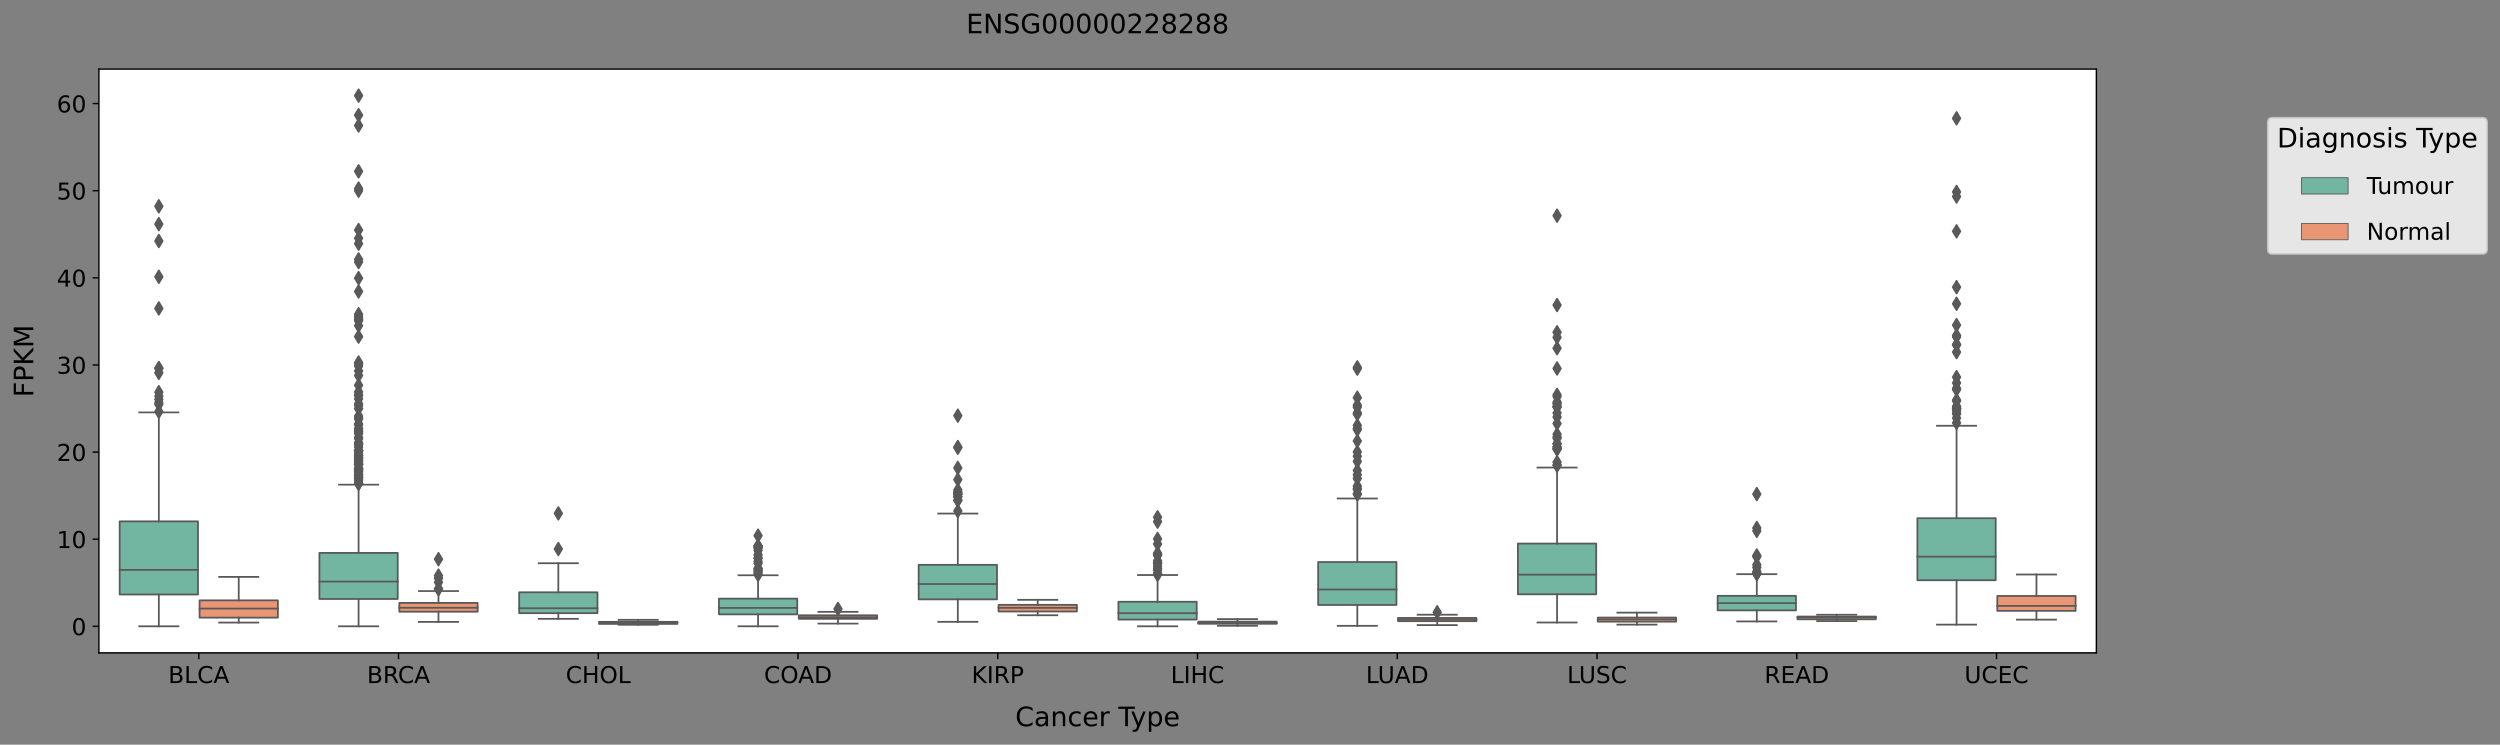 <?xml version="1.0" encoding="utf-8" standalone="no"?>
<!DOCTYPE svg PUBLIC "-//W3C//DTD SVG 1.1//EN"
  "http://www.w3.org/Graphics/SVG/1.1/DTD/svg11.dtd">
<!-- Created with matplotlib (https://matplotlib.org/) -->
<svg height="416.056pt" version="1.1" viewBox="0 0 1396.767 416.056" width="1396.767pt" xmlns="http://www.w3.org/2000/svg" xmlns:xlink="http://www.w3.org/1999/xlink">
 <rect x="0" y="0" width="1396.767" height="416.056" fill="#808080" stroke="none"/>
 <defs>
  <style type="text/css">*{stroke-linecap:butt;stroke-linejoin:round;}</style>
 </defs>
 <g id="figure_1">
  <g id="patch_1">
   <path d="M 0 416.056 
L 1396.767 416.056 
L 1396.767 0 
L 0 0 
z
" style="fill:none;"/>
  </g>
  <g id="axes_1">
   <g id="patch_2">
    <path d="M 55.26 364.758 
L 1171.26 364.758 
L 1171.26 38.598 
L 55.26 38.598 
z
" style="fill:#ffffff;"/>
   </g>
   <g id="patch_3">
    <path clip-path="url(#p6d842f8a7a)" d="M 66.866 332.141 
L 110.613 332.141 
L 110.613 291.299 
L 66.866 291.299 
L 66.866 332.141 
z
" style="fill:#72b6a1;stroke:#595959;stroke-linejoin:miter;"/>
   </g>
   <g id="patch_4">
    <path clip-path="url(#p6d842f8a7a)" d="M 111.506 345.066 
L 155.253 345.066 
L 155.253 335.421 
L 111.506 335.421 
L 111.506 345.066 
z
" style="fill:#e99675;stroke:#595959;stroke-linejoin:miter;"/>
   </g>
   <g id="patch_5">
    <path clip-path="url(#p6d842f8a7a)" d="M 178.466 334.638 
L 222.213 334.638 
L 222.213 308.922 
L 178.466 308.922 
L 178.466 334.638 
z
" style="fill:#72b6a1;stroke:#595959;stroke-linejoin:miter;"/>
   </g>
   <g id="patch_6">
    <path clip-path="url(#p6d842f8a7a)" d="M 223.106 341.769 
L 266.853 341.769 
L 266.853 336.856 
L 223.106 336.856 
L 223.106 341.769 
z
" style="fill:#e99675;stroke:#595959;stroke-linejoin:miter;"/>
   </g>
   <g id="patch_7">
    <path clip-path="url(#p6d842f8a7a)" d="M 290.066 342.583 
L 333.813 342.583 
L 333.813 330.909 
L 290.066 330.909 
L 290.066 342.583 
z
" style="fill:#72b6a1;stroke:#595959;stroke-linejoin:miter;"/>
   </g>
   <g id="patch_8">
    <path clip-path="url(#p6d842f8a7a)" d="M 334.706 348.58 
L 378.453 348.58 
L 378.453 347.431 
L 334.706 347.431 
L 334.706 348.58 
z
" style="fill:#e99675;stroke:#595959;stroke-linejoin:miter;"/>
   </g>
   <g id="patch_9">
    <path clip-path="url(#p6d842f8a7a)" d="M 401.666 343.248 
L 445.413 343.248 
L 445.413 334.453 
L 401.666 334.453 
L 401.666 343.248 
z
" style="fill:#72b6a1;stroke:#595959;stroke-linejoin:miter;"/>
   </g>
   <g id="patch_10">
    <path clip-path="url(#p6d842f8a7a)" d="M 446.306 345.761 
L 490.053 345.761 
L 490.053 343.758 
L 446.306 343.758 
L 446.306 345.761 
z
" style="fill:#e99675;stroke:#595959;stroke-linejoin:miter;"/>
   </g>
   <g id="patch_11">
    <path clip-path="url(#p6d842f8a7a)" d="M 513.266 334.878 
L 557.013 334.878 
L 557.013 315.566 
L 513.266 315.566 
L 513.266 334.878 
z
" style="fill:#72b6a1;stroke:#595959;stroke-linejoin:miter;"/>
   </g>
   <g id="patch_12">
    <path clip-path="url(#p6d842f8a7a)" d="M 557.906 341.637 
L 601.653 341.637 
L 601.653 337.924 
L 557.906 337.924 
L 557.906 341.637 
z
" style="fill:#e99675;stroke:#595959;stroke-linejoin:miter;"/>
   </g>
   <g id="patch_13">
    <path clip-path="url(#p6d842f8a7a)" d="M 624.866 346.152 
L 668.613 346.152 
L 668.613 336.205 
L 624.866 336.205 
L 624.866 346.152 
z
" style="fill:#72b6a1;stroke:#595959;stroke-linejoin:miter;"/>
   </g>
   <g id="patch_14">
    <path clip-path="url(#p6d842f8a7a)" d="M 669.506 348.507 
L 713.253 348.507 
L 713.253 347.316 
L 669.506 347.316 
L 669.506 348.507 
z
" style="fill:#e99675;stroke:#595959;stroke-linejoin:miter;"/>
   </g>
   <g id="patch_15">
    <path clip-path="url(#p6d842f8a7a)" d="M 736.466 337.984 
L 780.213 337.984 
L 780.213 313.995 
L 736.466 313.995 
L 736.466 337.984 
z
" style="fill:#72b6a1;stroke:#595959;stroke-linejoin:miter;"/>
   </g>
   <g id="patch_16">
    <path clip-path="url(#p6d842f8a7a)" d="M 781.106 347.052 
L 824.853 347.052 
L 824.853 345.218 
L 781.106 345.218 
L 781.106 347.052 
z
" style="fill:#e99675;stroke:#595959;stroke-linejoin:miter;"/>
   </g>
   <g id="patch_17">
    <path clip-path="url(#p6d842f8a7a)" d="M 848.066 332.054 
L 891.813 332.054 
L 891.813 303.707 
L 848.066 303.707 
L 848.066 332.054 
z
" style="fill:#72b6a1;stroke:#595959;stroke-linejoin:miter;"/>
   </g>
   <g id="patch_18">
    <path clip-path="url(#p6d842f8a7a)" d="M 892.706 347.328 
L 936.453 347.328 
L 936.453 345.029 
L 892.706 345.029 
L 892.706 347.328 
z
" style="fill:#e99675;stroke:#595959;stroke-linejoin:miter;"/>
   </g>
   <g id="patch_19">
    <path clip-path="url(#p6d842f8a7a)" d="M 959.666 341.019 
L 1003.413 341.019 
L 1003.413 332.905 
L 959.666 332.905 
L 959.666 341.019 
z
" style="fill:#72b6a1;stroke:#595959;stroke-linejoin:miter;"/>
   </g>
   <g id="patch_20">
    <path clip-path="url(#p6d842f8a7a)" d="M 1004.306 345.999 
L 1048.053 345.999 
L 1048.053 344.472 
L 1004.306 344.472 
L 1004.306 345.999 
z
" style="fill:#e99675;stroke:#595959;stroke-linejoin:miter;"/>
   </g>
   <g id="patch_21">
    <path clip-path="url(#p6d842f8a7a)" d="M 1071.266 324.171 
L 1115.013 324.171 
L 1115.013 289.522 
L 1071.266 289.522 
L 1071.266 324.171 
z
" style="fill:#72b6a1;stroke:#595959;stroke-linejoin:miter;"/>
   </g>
   <g id="patch_22">
    <path clip-path="url(#p6d842f8a7a)" d="M 1115.906 341.297 
L 1159.653 341.297 
L 1159.653 332.959 
L 1115.906 332.959 
L 1115.906 341.297 
z
" style="fill:#e99675;stroke:#595959;stroke-linejoin:miter;"/>
   </g>
   <g id="patch_23">
    <path clip-path="url(#p6d842f8a7a)" d="M 111.06 349.932 
L 111.06 349.932 
L 111.06 349.932 
L 111.06 349.932 
z
" style="fill:#72b6a1;stroke:#595959;stroke-linejoin:miter;stroke-width:0.5;"/>
   </g>
   <g id="patch_24">
    <path clip-path="url(#p6d842f8a7a)" d="M 111.06 349.932 
L 111.06 349.932 
L 111.06 349.932 
L 111.06 349.932 
z
" style="fill:#e99675;stroke:#595959;stroke-linejoin:miter;stroke-width:0.5;"/>
   </g>
   <g id="matplotlib.axis_1">
    <g id="xtick_1">
     <g id="line2d_1">
      <defs>
       <path d="M 0 0 
L 0 3.5 
" id="ma63a4cbdc4" style="stroke:#000000;stroke-width:0.8;"/>
      </defs>
      <g>
       <use style="stroke:#000000;stroke-width:0.8;" x="111.06" xlink:href="#ma63a4cbdc4" y="364.758"/>
      </g>
     </g>
     <g id="text_1">
      <!-- BLCA -->
      <g transform="translate(93.993 381.636)scale(0.13 -0.13)">
       <defs>
        <path d="M 19.672 34.812 
L 19.672 8.109 
L 35.5 8.109 
Q 43.453 8.109 47.281 11.406 
Q 51.125 14.703 51.125 21.484 
Q 51.125 28.328 47.281 31.562 
Q 43.453 34.812 35.5 34.812 
z
M 19.672 64.797 
L 19.672 42.828 
L 34.281 42.828 
Q 41.5 42.828 45.031 45.531 
Q 48.578 48.25 48.578 53.812 
Q 48.578 59.328 45.031 62.062 
Q 41.5 64.797 34.281 64.797 
z
M 9.812 72.906 
L 35.016 72.906 
Q 46.297 72.906 52.391 68.219 
Q 58.5 63.531 58.5 54.891 
Q 58.5 48.188 55.375 44.234 
Q 52.25 40.281 46.188 39.312 
Q 53.469 37.75 57.5 32.781 
Q 61.531 27.828 61.531 20.406 
Q 61.531 10.641 54.891 5.312 
Q 48.25 0 35.984 0 
L 9.812 0 
z
" id="DejaVuSans-66"/>
        <path d="M 9.812 72.906 
L 19.672 72.906 
L 19.672 8.297 
L 55.172 8.297 
L 55.172 0 
L 9.812 0 
z
" id="DejaVuSans-76"/>
        <path d="M 64.406 67.281 
L 64.406 56.891 
Q 59.422 61.531 53.781 63.812 
Q 48.141 66.109 41.797 66.109 
Q 29.297 66.109 22.656 58.469 
Q 16.016 50.828 16.016 36.375 
Q 16.016 21.969 22.656 14.328 
Q 29.297 6.688 41.797 6.688 
Q 48.141 6.688 53.781 8.984 
Q 59.422 11.281 64.406 15.922 
L 64.406 5.609 
Q 59.234 2.094 53.438 0.328 
Q 47.656 -1.422 41.219 -1.422 
Q 24.656 -1.422 15.125 8.703 
Q 5.609 18.844 5.609 36.375 
Q 5.609 53.953 15.125 64.078 
Q 24.656 74.219 41.219 74.219 
Q 47.75 74.219 53.531 72.484 
Q 59.328 70.75 64.406 67.281 
z
" id="DejaVuSans-67"/>
        <path d="M 34.188 63.188 
L 20.797 26.906 
L 47.609 26.906 
z
M 28.609 72.906 
L 39.797 72.906 
L 67.578 0 
L 57.328 0 
L 50.688 18.703 
L 17.828 18.703 
L 11.188 0 
L 0.781 0 
z
" id="DejaVuSans-65"/>
       </defs>
       <use xlink:href="#DejaVuSans-66"/>
       <use x="68.604" xlink:href="#DejaVuSans-76"/>
       <use x="124.316" xlink:href="#DejaVuSans-67"/>
       <use x="194.141" xlink:href="#DejaVuSans-65"/>
      </g>
     </g>
    </g>
    <g id="xtick_2">
     <g id="line2d_2">
      <g>
       <use style="stroke:#000000;stroke-width:0.8;" x="222.66" xlink:href="#ma63a4cbdc4" y="364.758"/>
      </g>
     </g>
     <g id="text_2">
      <!-- BRCA -->
      <g transform="translate(205.023 381.636)scale(0.13 -0.13)">
       <defs>
        <path d="M 44.391 34.188 
Q 47.562 33.109 50.562 29.594 
Q 53.562 26.078 56.594 19.922 
L 66.609 0 
L 56 0 
L 46.688 18.703 
Q 43.062 26.031 39.672 28.422 
Q 36.281 30.812 30.422 30.812 
L 19.672 30.812 
L 19.672 0 
L 9.812 0 
L 9.812 72.906 
L 32.078 72.906 
Q 44.578 72.906 50.734 67.672 
Q 56.891 62.453 56.891 51.906 
Q 56.891 45.016 53.688 40.469 
Q 50.484 35.938 44.391 34.188 
z
M 19.672 64.797 
L 19.672 38.922 
L 32.078 38.922 
Q 39.203 38.922 42.844 42.219 
Q 46.484 45.516 46.484 51.906 
Q 46.484 58.297 42.844 61.547 
Q 39.203 64.797 32.078 64.797 
z
" id="DejaVuSans-82"/>
       </defs>
       <use xlink:href="#DejaVuSans-66"/>
       <use x="68.604" xlink:href="#DejaVuSans-82"/>
       <use x="133.086" xlink:href="#DejaVuSans-67"/>
       <use x="202.91" xlink:href="#DejaVuSans-65"/>
      </g>
     </g>
    </g>
    <g id="xtick_3">
     <g id="line2d_3">
      <g>
       <use style="stroke:#000000;stroke-width:0.8;" x="334.26" xlink:href="#ma63a4cbdc4" y="364.758"/>
      </g>
     </g>
     <g id="text_3">
      <!-- CHOL -->
      <g transform="translate(316.094 381.636)scale(0.13 -0.13)">
       <defs>
        <path d="M 9.812 72.906 
L 19.672 72.906 
L 19.672 43.016 
L 55.516 43.016 
L 55.516 72.906 
L 65.375 72.906 
L 65.375 0 
L 55.516 0 
L 55.516 34.719 
L 19.672 34.719 
L 19.672 0 
L 9.812 0 
z
" id="DejaVuSans-72"/>
        <path d="M 39.406 66.219 
Q 28.656 66.219 22.328 58.203 
Q 16.016 50.203 16.016 36.375 
Q 16.016 22.609 22.328 14.594 
Q 28.656 6.594 39.406 6.594 
Q 50.141 6.594 56.422 14.594 
Q 62.703 22.609 62.703 36.375 
Q 62.703 50.203 56.422 58.203 
Q 50.141 66.219 39.406 66.219 
z
M 39.406 74.219 
Q 54.734 74.219 63.906 63.938 
Q 73.094 53.656 73.094 36.375 
Q 73.094 19.141 63.906 8.859 
Q 54.734 -1.422 39.406 -1.422 
Q 24.031 -1.422 14.812 8.828 
Q 5.609 19.094 5.609 36.375 
Q 5.609 53.656 14.812 63.938 
Q 24.031 74.219 39.406 74.219 
z
" id="DejaVuSans-79"/>
       </defs>
       <use xlink:href="#DejaVuSans-67"/>
       <use x="69.824" xlink:href="#DejaVuSans-72"/>
       <use x="145.02" xlink:href="#DejaVuSans-79"/>
       <use x="223.73" xlink:href="#DejaVuSans-76"/>
      </g>
     </g>
    </g>
    <g id="xtick_4">
     <g id="line2d_4">
      <g>
       <use style="stroke:#000000;stroke-width:0.8;" x="445.86" xlink:href="#ma63a4cbdc4" y="364.758"/>
      </g>
     </g>
     <g id="text_4">
      <!-- COAD -->
      <g transform="translate(426.866 381.636)scale(0.13 -0.13)">
       <defs>
        <path d="M 19.672 64.797 
L 19.672 8.109 
L 31.594 8.109 
Q 46.688 8.109 53.688 14.938 
Q 60.688 21.781 60.688 36.531 
Q 60.688 51.172 53.688 57.984 
Q 46.688 64.797 31.594 64.797 
z
M 9.812 72.906 
L 30.078 72.906 
Q 51.266 72.906 61.172 64.094 
Q 71.094 55.281 71.094 36.531 
Q 71.094 17.672 61.125 8.828 
Q 51.172 0 30.078 0 
L 9.812 0 
z
" id="DejaVuSans-68"/>
       </defs>
       <use xlink:href="#DejaVuSans-67"/>
       <use x="69.824" xlink:href="#DejaVuSans-79"/>
       <use x="146.785" xlink:href="#DejaVuSans-65"/>
       <use x="215.193" xlink:href="#DejaVuSans-68"/>
      </g>
     </g>
    </g>
    <g id="xtick_5">
     <g id="line2d_5">
      <g>
       <use style="stroke:#000000;stroke-width:0.8;" x="557.46" xlink:href="#ma63a4cbdc4" y="364.758"/>
      </g>
     </g>
     <g id="text_5">
      <!-- KIRP -->
      <g transform="translate(542.844 381.636)scale(0.13 -0.13)">
       <defs>
        <path d="M 9.812 72.906 
L 19.672 72.906 
L 19.672 42.094 
L 52.391 72.906 
L 65.094 72.906 
L 28.906 38.922 
L 67.672 0 
L 54.688 0 
L 19.672 35.109 
L 19.672 0 
L 9.812 0 
z
" id="DejaVuSans-75"/>
        <path d="M 9.812 72.906 
L 19.672 72.906 
L 19.672 0 
L 9.812 0 
z
" id="DejaVuSans-73"/>
        <path d="M 19.672 64.797 
L 19.672 37.406 
L 32.078 37.406 
Q 38.969 37.406 42.719 40.969 
Q 46.484 44.531 46.484 51.125 
Q 46.484 57.672 42.719 61.234 
Q 38.969 64.797 32.078 64.797 
z
M 9.812 72.906 
L 32.078 72.906 
Q 44.344 72.906 50.609 67.359 
Q 56.891 61.812 56.891 51.125 
Q 56.891 40.328 50.609 34.812 
Q 44.344 29.297 32.078 29.297 
L 19.672 29.297 
L 19.672 0 
L 9.812 0 
z
" id="DejaVuSans-80"/>
       </defs>
       <use xlink:href="#DejaVuSans-75"/>
       <use x="65.576" xlink:href="#DejaVuSans-73"/>
       <use x="95.068" xlink:href="#DejaVuSans-82"/>
       <use x="164.551" xlink:href="#DejaVuSans-80"/>
      </g>
     </g>
    </g>
    <g id="xtick_6">
     <g id="line2d_6">
      <g>
       <use style="stroke:#000000;stroke-width:0.8;" x="669.06" xlink:href="#ma63a4cbdc4" y="364.758"/>
      </g>
     </g>
     <g id="text_6">
      <!-- LIHC -->
      <g transform="translate(654.093 381.636)scale(0.13 -0.13)">
       <use xlink:href="#DejaVuSans-76"/>
       <use x="55.713" xlink:href="#DejaVuSans-73"/>
       <use x="85.205" xlink:href="#DejaVuSans-72"/>
       <use x="160.4" xlink:href="#DejaVuSans-67"/>
      </g>
     </g>
    </g>
    <g id="xtick_7">
     <g id="line2d_7">
      <g>
       <use style="stroke:#000000;stroke-width:0.8;" x="780.66" xlink:href="#ma63a4cbdc4" y="364.758"/>
      </g>
     </g>
     <g id="text_7">
      <!-- LUAD -->
      <g transform="translate(763.154 381.636)scale(0.13 -0.13)">
       <defs>
        <path d="M 8.688 72.906 
L 18.609 72.906 
L 18.609 28.609 
Q 18.609 16.891 22.844 11.734 
Q 27.094 6.594 36.625 6.594 
Q 46.094 6.594 50.344 11.734 
Q 54.594 16.891 54.594 28.609 
L 54.594 72.906 
L 64.5 72.906 
L 64.5 27.391 
Q 64.5 13.141 57.438 5.859 
Q 50.391 -1.422 36.625 -1.422 
Q 22.797 -1.422 15.734 5.859 
Q 8.688 13.141 8.688 27.391 
z
" id="DejaVuSans-85"/>
       </defs>
       <use xlink:href="#DejaVuSans-76"/>
       <use x="50.713" xlink:href="#DejaVuSans-85"/>
       <use x="123.906" xlink:href="#DejaVuSans-65"/>
       <use x="192.314" xlink:href="#DejaVuSans-68"/>
      </g>
     </g>
    </g>
    <g id="xtick_8">
     <g id="line2d_8">
      <g>
       <use style="stroke:#000000;stroke-width:0.8;" x="892.26" xlink:href="#ma63a4cbdc4" y="364.758"/>
      </g>
     </g>
     <g id="text_8">
      <!-- LUSC -->
      <g transform="translate(875.54 381.636)scale(0.13 -0.13)">
       <defs>
        <path d="M 53.516 70.516 
L 53.516 60.891 
Q 47.906 63.578 42.922 64.891 
Q 37.938 66.219 33.297 66.219 
Q 25.25 66.219 20.875 63.094 
Q 16.5 59.969 16.5 54.203 
Q 16.5 49.359 19.406 46.891 
Q 22.312 44.438 30.422 42.922 
L 36.375 41.703 
Q 47.406 39.594 52.656 34.297 
Q 57.906 29 57.906 20.125 
Q 57.906 9.516 50.797 4.047 
Q 43.703 -1.422 29.984 -1.422 
Q 24.812 -1.422 18.969 -0.25 
Q 13.141 0.922 6.891 3.219 
L 6.891 13.375 
Q 12.891 10.016 18.656 8.297 
Q 24.422 6.594 29.984 6.594 
Q 38.422 6.594 43.016 9.906 
Q 47.609 13.234 47.609 19.391 
Q 47.609 24.75 44.312 27.781 
Q 41.016 30.812 33.5 32.328 
L 27.484 33.5 
Q 16.453 35.688 11.516 40.375 
Q 6.594 45.062 6.594 53.422 
Q 6.594 63.094 13.406 68.656 
Q 20.219 74.219 32.172 74.219 
Q 37.312 74.219 42.625 73.281 
Q 47.953 72.359 53.516 70.516 
z
" id="DejaVuSans-83"/>
       </defs>
       <use xlink:href="#DejaVuSans-76"/>
       <use x="50.713" xlink:href="#DejaVuSans-85"/>
       <use x="123.906" xlink:href="#DejaVuSans-83"/>
       <use x="187.383" xlink:href="#DejaVuSans-67"/>
      </g>
     </g>
    </g>
    <g id="xtick_9">
     <g id="line2d_9">
      <g>
       <use style="stroke:#000000;stroke-width:0.8;" x="1003.86" xlink:href="#ma63a4cbdc4" y="364.758"/>
      </g>
     </g>
     <g id="text_9">
      <!-- READ -->
      <g transform="translate(985.785 381.636)scale(0.13 -0.13)">
       <defs>
        <path d="M 9.812 72.906 
L 55.906 72.906 
L 55.906 64.594 
L 19.672 64.594 
L 19.672 43.016 
L 54.391 43.016 
L 54.391 34.719 
L 19.672 34.719 
L 19.672 8.297 
L 56.781 8.297 
L 56.781 0 
L 9.812 0 
z
" id="DejaVuSans-69"/>
       </defs>
       <use xlink:href="#DejaVuSans-82"/>
       <use x="69.482" xlink:href="#DejaVuSans-69"/>
       <use x="132.666" xlink:href="#DejaVuSans-65"/>
       <use x="201.074" xlink:href="#DejaVuSans-68"/>
      </g>
     </g>
    </g>
    <g id="xtick_10">
     <g id="line2d_10">
      <g>
       <use style="stroke:#000000;stroke-width:0.8;" x="1115.46" xlink:href="#ma63a4cbdc4" y="364.758"/>
      </g>
     </g>
     <g id="text_10">
      <!-- UCEC -->
      <g transform="translate(1097.518 381.636)scale(0.13 -0.13)">
       <use xlink:href="#DejaVuSans-85"/>
       <use x="73.193" xlink:href="#DejaVuSans-67"/>
       <use x="143.018" xlink:href="#DejaVuSans-69"/>
       <use x="206.201" xlink:href="#DejaVuSans-67"/>
      </g>
     </g>
    </g>
    <g id="text_11">
     <!-- Cancer Type -->
     <g transform="translate(567.244 405.737)scale(0.15 -0.15)">
      <defs>
       <path d="M 34.281 27.484 
Q 23.391 27.484 19.188 25 
Q 14.984 22.516 14.984 16.5 
Q 14.984 11.719 18.141 8.906 
Q 21.297 6.109 26.703 6.109 
Q 34.188 6.109 38.703 11.406 
Q 43.219 16.703 43.219 25.484 
L 43.219 27.484 
z
M 52.203 31.203 
L 52.203 0 
L 43.219 0 
L 43.219 8.297 
Q 40.141 3.328 35.547 0.953 
Q 30.953 -1.422 24.312 -1.422 
Q 15.922 -1.422 10.953 3.297 
Q 6 8.016 6 15.922 
Q 6 25.141 12.172 29.828 
Q 18.359 34.516 30.609 34.516 
L 43.219 34.516 
L 43.219 35.406 
Q 43.219 41.609 39.141 45 
Q 35.062 48.391 27.688 48.391 
Q 23 48.391 18.547 47.266 
Q 14.109 46.141 10.016 43.891 
L 10.016 52.203 
Q 14.938 54.109 19.578 55.047 
Q 24.219 56 28.609 56 
Q 40.484 56 46.344 49.844 
Q 52.203 43.703 52.203 31.203 
z
" id="DejaVuSans-97"/>
       <path d="M 54.891 33.016 
L 54.891 0 
L 45.906 0 
L 45.906 32.719 
Q 45.906 40.484 42.875 44.328 
Q 39.844 48.188 33.797 48.188 
Q 26.516 48.188 22.312 43.547 
Q 18.109 38.922 18.109 30.906 
L 18.109 0 
L 9.078 0 
L 9.078 54.688 
L 18.109 54.688 
L 18.109 46.188 
Q 21.344 51.125 25.703 53.562 
Q 30.078 56 35.797 56 
Q 45.219 56 50.047 50.172 
Q 54.891 44.344 54.891 33.016 
z
" id="DejaVuSans-110"/>
       <path d="M 48.781 52.594 
L 48.781 44.188 
Q 44.969 46.297 41.141 47.344 
Q 37.312 48.391 33.406 48.391 
Q 24.656 48.391 19.812 42.844 
Q 14.984 37.312 14.984 27.297 
Q 14.984 17.281 19.812 11.734 
Q 24.656 6.203 33.406 6.203 
Q 37.312 6.203 41.141 7.25 
Q 44.969 8.297 48.781 10.406 
L 48.781 2.094 
Q 45.016 0.344 40.984 -0.531 
Q 36.969 -1.422 32.422 -1.422 
Q 20.062 -1.422 12.781 6.344 
Q 5.516 14.109 5.516 27.297 
Q 5.516 40.672 12.859 48.328 
Q 20.219 56 33.016 56 
Q 37.156 56 41.109 55.141 
Q 45.062 54.297 48.781 52.594 
z
" id="DejaVuSans-99"/>
       <path d="M 56.203 29.594 
L 56.203 25.203 
L 14.891 25.203 
Q 15.484 15.922 20.484 11.062 
Q 25.484 6.203 34.422 6.203 
Q 39.594 6.203 44.453 7.469 
Q 49.312 8.734 54.109 11.281 
L 54.109 2.781 
Q 49.266 0.734 44.188 -0.344 
Q 39.109 -1.422 33.891 -1.422 
Q 20.797 -1.422 13.156 6.188 
Q 5.516 13.812 5.516 26.812 
Q 5.516 40.234 12.766 48.109 
Q 20.016 56 32.328 56 
Q 43.359 56 49.781 48.891 
Q 56.203 41.797 56.203 29.594 
z
M 47.219 32.234 
Q 47.125 39.594 43.094 43.984 
Q 39.062 48.391 32.422 48.391 
Q 24.906 48.391 20.391 44.141 
Q 15.875 39.891 15.188 32.172 
z
" id="DejaVuSans-101"/>
       <path d="M 41.109 46.297 
Q 39.594 47.172 37.812 47.578 
Q 36.031 48 33.891 48 
Q 26.266 48 22.188 43.047 
Q 18.109 38.094 18.109 28.812 
L 18.109 0 
L 9.078 0 
L 9.078 54.688 
L 18.109 54.688 
L 18.109 46.188 
Q 20.953 51.172 25.484 53.578 
Q 30.031 56 36.531 56 
Q 37.453 56 38.578 55.875 
Q 39.703 55.766 41.062 55.516 
z
" id="DejaVuSans-114"/>
       <path id="DejaVuSans-32"/>
       <path d="M -0.297 72.906 
L 61.375 72.906 
L 61.375 64.594 
L 35.5 64.594 
L 35.5 0 
L 25.594 0 
L 25.594 64.594 
L -0.297 64.594 
z
" id="DejaVuSans-84"/>
       <path d="M 32.172 -5.078 
Q 28.375 -14.844 24.75 -17.812 
Q 21.141 -20.797 15.094 -20.797 
L 7.906 -20.797 
L 7.906 -13.281 
L 13.188 -13.281 
Q 16.891 -13.281 18.938 -11.516 
Q 21 -9.766 23.484 -3.219 
L 25.094 0.875 
L 2.984 54.688 
L 12.5 54.688 
L 29.594 11.922 
L 46.688 54.688 
L 56.203 54.688 
z
" id="DejaVuSans-121"/>
       <path d="M 18.109 8.203 
L 18.109 -20.797 
L 9.078 -20.797 
L 9.078 54.688 
L 18.109 54.688 
L 18.109 46.391 
Q 20.953 51.266 25.266 53.625 
Q 29.594 56 35.594 56 
Q 45.562 56 51.781 48.094 
Q 58.016 40.188 58.016 27.297 
Q 58.016 14.406 51.781 6.484 
Q 45.562 -1.422 35.594 -1.422 
Q 29.594 -1.422 25.266 0.953 
Q 20.953 3.328 18.109 8.203 
z
M 48.688 27.297 
Q 48.688 37.203 44.609 42.844 
Q 40.531 48.484 33.406 48.484 
Q 26.266 48.484 22.188 42.844 
Q 18.109 37.203 18.109 27.297 
Q 18.109 17.391 22.188 11.75 
Q 26.266 6.109 33.406 6.109 
Q 40.531 6.109 44.609 11.75 
Q 48.688 17.391 48.688 27.297 
z
" id="DejaVuSans-112"/>
      </defs>
      <use xlink:href="#DejaVuSans-67"/>
      <use x="69.824" xlink:href="#DejaVuSans-97"/>
      <use x="131.104" xlink:href="#DejaVuSans-110"/>
      <use x="194.482" xlink:href="#DejaVuSans-99"/>
      <use x="249.463" xlink:href="#DejaVuSans-101"/>
      <use x="310.986" xlink:href="#DejaVuSans-114"/>
      <use x="352.1" xlink:href="#DejaVuSans-32"/>
      <use x="383.887" xlink:href="#DejaVuSans-84"/>
      <use x="429.346" xlink:href="#DejaVuSans-121"/>
      <use x="488.525" xlink:href="#DejaVuSans-112"/>
      <use x="552.002" xlink:href="#DejaVuSans-101"/>
     </g>
    </g>
   </g>
   <g id="matplotlib.axis_2">
    <g id="ytick_1">
     <g id="line2d_11">
      <defs>
       <path d="M 0 0 
L -3.5 0 
" id="mb47d5f3a5f" style="stroke:#000000;stroke-width:0.8;"/>
      </defs>
      <g>
       <use style="stroke:#000000;stroke-width:0.8;" x="55.26" xlink:href="#mb47d5f3a5f" y="349.932"/>
      </g>
     </g>
     <g id="text_12">
      <!-- 0 -->
      <g transform="translate(39.988 354.871)scale(0.13 -0.13)">
       <defs>
        <path d="M 31.781 66.406 
Q 24.172 66.406 20.328 58.906 
Q 16.5 51.422 16.5 36.375 
Q 16.5 21.391 20.328 13.891 
Q 24.172 6.391 31.781 6.391 
Q 39.453 6.391 43.281 13.891 
Q 47.125 21.391 47.125 36.375 
Q 47.125 51.422 43.281 58.906 
Q 39.453 66.406 31.781 66.406 
z
M 31.781 74.219 
Q 44.047 74.219 50.516 64.516 
Q 56.984 54.828 56.984 36.375 
Q 56.984 17.969 50.516 8.266 
Q 44.047 -1.422 31.781 -1.422 
Q 19.531 -1.422 13.062 8.266 
Q 6.594 17.969 6.594 36.375 
Q 6.594 54.828 13.062 64.516 
Q 19.531 74.219 31.781 74.219 
z
" id="DejaVuSans-48"/>
       </defs>
       <use xlink:href="#DejaVuSans-48"/>
      </g>
     </g>
    </g>
    <g id="ytick_2">
     <g id="line2d_12">
      <g>
       <use style="stroke:#000000;stroke-width:0.8;" x="55.26" xlink:href="#mb47d5f3a5f" y="301.254"/>
      </g>
     </g>
     <g id="text_13">
      <!-- 10 -->
      <g transform="translate(31.717 306.193)scale(0.13 -0.13)">
       <defs>
        <path d="M 12.406 8.297 
L 28.516 8.297 
L 28.516 63.922 
L 10.984 60.406 
L 10.984 69.391 
L 28.422 72.906 
L 38.281 72.906 
L 38.281 8.297 
L 54.391 8.297 
L 54.391 0 
L 12.406 0 
z
" id="DejaVuSans-49"/>
       </defs>
       <use xlink:href="#DejaVuSans-49"/>
       <use x="63.623" xlink:href="#DejaVuSans-48"/>
      </g>
     </g>
    </g>
    <g id="ytick_3">
     <g id="line2d_13">
      <g>
       <use style="stroke:#000000;stroke-width:0.8;" x="55.26" xlink:href="#mb47d5f3a5f" y="252.577"/>
      </g>
     </g>
     <g id="text_14">
      <!-- 20 -->
      <g transform="translate(31.717 257.516)scale(0.13 -0.13)">
       <defs>
        <path d="M 19.188 8.297 
L 53.609 8.297 
L 53.609 0 
L 7.328 0 
L 7.328 8.297 
Q 12.938 14.109 22.625 23.891 
Q 32.328 33.688 34.812 36.531 
Q 39.547 41.844 41.422 45.531 
Q 43.312 49.219 43.312 52.781 
Q 43.312 58.594 39.234 62.25 
Q 35.156 65.922 28.609 65.922 
Q 23.969 65.922 18.812 64.312 
Q 13.672 62.703 7.812 59.422 
L 7.812 69.391 
Q 13.766 71.781 18.938 73 
Q 24.125 74.219 28.422 74.219 
Q 39.75 74.219 46.484 68.547 
Q 53.219 62.891 53.219 53.422 
Q 53.219 48.922 51.531 44.891 
Q 49.859 40.875 45.406 35.406 
Q 44.188 33.984 37.641 27.219 
Q 31.109 20.453 19.188 8.297 
z
" id="DejaVuSans-50"/>
       </defs>
       <use xlink:href="#DejaVuSans-50"/>
       <use x="63.623" xlink:href="#DejaVuSans-48"/>
      </g>
     </g>
    </g>
    <g id="ytick_4">
     <g id="line2d_14">
      <g>
       <use style="stroke:#000000;stroke-width:0.8;" x="55.26" xlink:href="#mb47d5f3a5f" y="203.899"/>
      </g>
     </g>
     <g id="text_15">
      <!-- 30 -->
      <g transform="translate(31.717 208.838)scale(0.13 -0.13)">
       <defs>
        <path d="M 40.578 39.312 
Q 47.656 37.797 51.625 33 
Q 55.609 28.219 55.609 21.188 
Q 55.609 10.406 48.188 4.484 
Q 40.766 -1.422 27.094 -1.422 
Q 22.516 -1.422 17.656 -0.516 
Q 12.797 0.391 7.625 2.203 
L 7.625 11.719 
Q 11.719 9.328 16.594 8.109 
Q 21.484 6.891 26.812 6.891 
Q 36.078 6.891 40.938 10.547 
Q 45.797 14.203 45.797 21.188 
Q 45.797 27.641 41.281 31.266 
Q 36.766 34.906 28.719 34.906 
L 20.219 34.906 
L 20.219 43.016 
L 29.109 43.016 
Q 36.375 43.016 40.234 45.922 
Q 44.094 48.828 44.094 54.297 
Q 44.094 59.906 40.109 62.906 
Q 36.141 65.922 28.719 65.922 
Q 24.656 65.922 20.016 65.031 
Q 15.375 64.156 9.812 62.312 
L 9.812 71.094 
Q 15.438 72.656 20.344 73.438 
Q 25.25 74.219 29.594 74.219 
Q 40.828 74.219 47.359 69.109 
Q 53.906 64.016 53.906 55.328 
Q 53.906 49.266 50.438 45.094 
Q 46.969 40.922 40.578 39.312 
z
" id="DejaVuSans-51"/>
       </defs>
       <use xlink:href="#DejaVuSans-51"/>
       <use x="63.623" xlink:href="#DejaVuSans-48"/>
      </g>
     </g>
    </g>
    <g id="ytick_5">
     <g id="line2d_15">
      <g>
       <use style="stroke:#000000;stroke-width:0.8;" x="55.26" xlink:href="#mb47d5f3a5f" y="155.221"/>
      </g>
     </g>
     <g id="text_16">
      <!-- 40 -->
      <g transform="translate(31.717 160.16)scale(0.13 -0.13)">
       <defs>
        <path d="M 37.797 64.312 
L 12.891 25.391 
L 37.797 25.391 
z
M 35.203 72.906 
L 47.609 72.906 
L 47.609 25.391 
L 58.016 25.391 
L 58.016 17.188 
L 47.609 17.188 
L 47.609 0 
L 37.797 0 
L 37.797 17.188 
L 4.891 17.188 
L 4.891 26.703 
z
" id="DejaVuSans-52"/>
       </defs>
       <use xlink:href="#DejaVuSans-52"/>
       <use x="63.623" xlink:href="#DejaVuSans-48"/>
      </g>
     </g>
    </g>
    <g id="ytick_6">
     <g id="line2d_16">
      <g>
       <use style="stroke:#000000;stroke-width:0.8;" x="55.26" xlink:href="#mb47d5f3a5f" y="106.543"/>
      </g>
     </g>
     <g id="text_17">
      <!-- 50 -->
      <g transform="translate(31.717 111.482)scale(0.13 -0.13)">
       <defs>
        <path d="M 10.797 72.906 
L 49.516 72.906 
L 49.516 64.594 
L 19.828 64.594 
L 19.828 46.734 
Q 21.969 47.469 24.109 47.828 
Q 26.266 48.188 28.422 48.188 
Q 40.625 48.188 47.75 41.5 
Q 54.891 34.812 54.891 23.391 
Q 54.891 11.625 47.562 5.094 
Q 40.234 -1.422 26.906 -1.422 
Q 22.312 -1.422 17.547 -0.641 
Q 12.797 0.141 7.719 1.703 
L 7.719 11.625 
Q 12.109 9.234 16.797 8.062 
Q 21.484 6.891 26.703 6.891 
Q 35.156 6.891 40.078 11.328 
Q 45.016 15.766 45.016 23.391 
Q 45.016 31 40.078 35.438 
Q 35.156 39.891 26.703 39.891 
Q 22.75 39.891 18.812 39.016 
Q 14.891 38.141 10.797 36.281 
z
" id="DejaVuSans-53"/>
       </defs>
       <use xlink:href="#DejaVuSans-53"/>
       <use x="63.623" xlink:href="#DejaVuSans-48"/>
      </g>
     </g>
    </g>
    <g id="ytick_7">
     <g id="line2d_17">
      <g>
       <use style="stroke:#000000;stroke-width:0.8;" x="55.26" xlink:href="#mb47d5f3a5f" y="57.865"/>
      </g>
     </g>
     <g id="text_18">
      <!-- 60 -->
      <g transform="translate(31.717 62.804)scale(0.13 -0.13)">
       <defs>
        <path d="M 33.016 40.375 
Q 26.375 40.375 22.484 35.828 
Q 18.609 31.297 18.609 23.391 
Q 18.609 15.531 22.484 10.953 
Q 26.375 6.391 33.016 6.391 
Q 39.656 6.391 43.531 10.953 
Q 47.406 15.531 47.406 23.391 
Q 47.406 31.297 43.531 35.828 
Q 39.656 40.375 33.016 40.375 
z
M 52.594 71.297 
L 52.594 62.312 
Q 48.875 64.062 45.094 64.984 
Q 41.312 65.922 37.594 65.922 
Q 27.828 65.922 22.672 59.328 
Q 17.531 52.734 16.797 39.406 
Q 19.672 43.656 24.016 45.922 
Q 28.375 48.188 33.594 48.188 
Q 44.578 48.188 50.953 41.516 
Q 57.328 34.859 57.328 23.391 
Q 57.328 12.156 50.688 5.359 
Q 44.047 -1.422 33.016 -1.422 
Q 20.359 -1.422 13.672 8.266 
Q 6.984 17.969 6.984 36.375 
Q 6.984 53.656 15.188 63.938 
Q 23.391 74.219 37.203 74.219 
Q 40.922 74.219 44.703 73.484 
Q 48.484 72.75 52.594 71.297 
z
" id="DejaVuSans-54"/>
       </defs>
       <use xlink:href="#DejaVuSans-54"/>
       <use x="63.623" xlink:href="#DejaVuSans-48"/>
      </g>
     </g>
    </g>
    <g id="text_19">
     <!-- FPKM -->
     <g transform="translate(18.598 221.903)rotate(-90)scale(0.15 -0.15)">
      <defs>
       <path d="M 9.812 72.906 
L 51.703 72.906 
L 51.703 64.594 
L 19.672 64.594 
L 19.672 43.109 
L 48.578 43.109 
L 48.578 34.812 
L 19.672 34.812 
L 19.672 0 
L 9.812 0 
z
" id="DejaVuSans-70"/>
       <path d="M 9.812 72.906 
L 24.516 72.906 
L 43.109 23.297 
L 61.812 72.906 
L 76.516 72.906 
L 76.516 0 
L 66.891 0 
L 66.891 64.016 
L 48.094 14.016 
L 38.188 14.016 
L 19.391 64.016 
L 19.391 0 
L 9.812 0 
z
" id="DejaVuSans-77"/>
      </defs>
      <use xlink:href="#DejaVuSans-70"/>
      <use x="57.52" xlink:href="#DejaVuSans-80"/>
      <use x="117.822" xlink:href="#DejaVuSans-75"/>
      <use x="183.398" xlink:href="#DejaVuSans-77"/>
     </g>
    </g>
   </g>
   <g id="line2d_18">
    <path clip-path="url(#p6d842f8a7a)" d="M 88.74 332.141 
L 88.74 349.932 
" style="fill:none;stroke:#595959;stroke-linecap:square;"/>
   </g>
   <g id="line2d_19">
    <path clip-path="url(#p6d842f8a7a)" d="M 88.74 291.299 
L 88.74 230.412 
" style="fill:none;stroke:#595959;stroke-linecap:square;"/>
   </g>
   <g id="line2d_20">
    <path clip-path="url(#p6d842f8a7a)" d="M 77.803 349.932 
L 99.676 349.932 
" style="fill:none;stroke:#595959;stroke-linecap:square;"/>
   </g>
   <g id="line2d_21">
    <path clip-path="url(#p6d842f8a7a)" d="M 77.803 230.412 
L 99.676 230.412 
" style="fill:none;stroke:#595959;stroke-linecap:square;"/>
   </g>
   <g id="line2d_22">
    <defs>
     <path d="M -0 3.536 
L 2.121 0 
L -0 -3.536 
L -2.121 -0 
z
" id="m2eeb4a8b27" style="stroke:#595959;stroke-linejoin:miter;"/>
    </defs>
    <g clip-path="url(#p6d842f8a7a)">
     <use style="fill:#595959;stroke:#595959;stroke-linejoin:miter;" x="88.74" xlink:href="#m2eeb4a8b27" y="208.31"/>
     <use style="fill:#595959;stroke:#595959;stroke-linejoin:miter;" x="88.74" xlink:href="#m2eeb4a8b27" y="225.933"/>
     <use style="fill:#595959;stroke:#595959;stroke-linejoin:miter;" x="88.74" xlink:href="#m2eeb4a8b27" y="219.122"/>
     <use style="fill:#595959;stroke:#595959;stroke-linejoin:miter;" x="88.74" xlink:href="#m2eeb4a8b27" y="115.257"/>
     <use style="fill:#595959;stroke:#595959;stroke-linejoin:miter;" x="88.74" xlink:href="#m2eeb4a8b27" y="229.958"/>
     <use style="fill:#595959;stroke:#595959;stroke-linejoin:miter;" x="88.74" xlink:href="#m2eeb4a8b27" y="125.225"/>
     <use style="fill:#595959;stroke:#595959;stroke-linejoin:miter;" x="88.74" xlink:href="#m2eeb4a8b27" y="134.656"/>
     <use style="fill:#595959;stroke:#595959;stroke-linejoin:miter;" x="88.74" xlink:href="#m2eeb4a8b27" y="223.158"/>
     <use style="fill:#595959;stroke:#595959;stroke-linejoin:miter;" x="88.74" xlink:href="#m2eeb4a8b27" y="221.349"/>
     <use style="fill:#595959;stroke:#595959;stroke-linejoin:miter;" x="88.74" xlink:href="#m2eeb4a8b27" y="224.964"/>
     <use style="fill:#595959;stroke:#595959;stroke-linejoin:miter;" x="88.74" xlink:href="#m2eeb4a8b27" y="205.617"/>
     <use style="fill:#595959;stroke:#595959;stroke-linejoin:miter;" x="88.74" xlink:href="#m2eeb4a8b27" y="154.656"/>
     <use style="fill:#595959;stroke:#595959;stroke-linejoin:miter;" x="88.74" xlink:href="#m2eeb4a8b27" y="205.888"/>
     <use style="fill:#595959;stroke:#595959;stroke-linejoin:miter;" x="88.74" xlink:href="#m2eeb4a8b27" y="172.309"/>
    </g>
   </g>
   <g id="line2d_23">
    <path clip-path="url(#p6d842f8a7a)" d="M 133.38 345.066 
L 133.38 347.821 
" style="fill:none;stroke:#595959;stroke-linecap:square;"/>
   </g>
   <g id="line2d_24">
    <path clip-path="url(#p6d842f8a7a)" d="M 133.38 335.421 
L 133.38 322.313 
" style="fill:none;stroke:#595959;stroke-linecap:square;"/>
   </g>
   <g id="line2d_25">
    <path clip-path="url(#p6d842f8a7a)" d="M 122.443 347.821 
L 144.316 347.821 
" style="fill:none;stroke:#595959;stroke-linecap:square;"/>
   </g>
   <g id="line2d_26">
    <path clip-path="url(#p6d842f8a7a)" d="M 122.443 322.313 
L 144.316 322.313 
" style="fill:none;stroke:#595959;stroke-linecap:square;"/>
   </g>
   <g id="line2d_27"/>
   <g id="line2d_28">
    <path clip-path="url(#p6d842f8a7a)" d="M 200.34 334.638 
L 200.34 349.932 
" style="fill:none;stroke:#595959;stroke-linecap:square;"/>
   </g>
   <g id="line2d_29">
    <path clip-path="url(#p6d842f8a7a)" d="M 200.34 308.922 
L 200.34 270.789 
" style="fill:none;stroke:#595959;stroke-linecap:square;"/>
   </g>
   <g id="line2d_30">
    <path clip-path="url(#p6d842f8a7a)" d="M 189.403 349.932 
L 211.276 349.932 
" style="fill:none;stroke:#595959;stroke-linecap:square;"/>
   </g>
   <g id="line2d_31">
    <path clip-path="url(#p6d842f8a7a)" d="M 189.403 270.789 
L 211.276 270.789 
" style="fill:none;stroke:#595959;stroke-linecap:square;"/>
   </g>
   <g id="line2d_32">
    <g clip-path="url(#p6d842f8a7a)">
     <use style="fill:#595959;stroke:#595959;stroke-linejoin:miter;" x="200.34" xlink:href="#m2eeb4a8b27" y="265.683"/>
     <use style="fill:#595959;stroke:#595959;stroke-linejoin:miter;" x="200.34" xlink:href="#m2eeb4a8b27" y="261.517"/>
     <use style="fill:#595959;stroke:#595959;stroke-linejoin:miter;" x="200.34" xlink:href="#m2eeb4a8b27" y="267.08"/>
     <use style="fill:#595959;stroke:#595959;stroke-linejoin:miter;" x="200.34" xlink:href="#m2eeb4a8b27" y="215.217"/>
     <use style="fill:#595959;stroke:#595959;stroke-linejoin:miter;" x="200.34" xlink:href="#m2eeb4a8b27" y="181.97"/>
     <use style="fill:#595959;stroke:#595959;stroke-linejoin:miter;" x="200.34" xlink:href="#m2eeb4a8b27" y="251.873"/>
     <use style="fill:#595959;stroke:#595959;stroke-linejoin:miter;" x="200.34" xlink:href="#m2eeb4a8b27" y="247.721"/>
     <use style="fill:#595959;stroke:#595959;stroke-linejoin:miter;" x="200.34" xlink:href="#m2eeb4a8b27" y="188.051"/>
     <use style="fill:#595959;stroke:#595959;stroke-linejoin:miter;" x="200.34" xlink:href="#m2eeb4a8b27" y="258.012"/>
     <use style="fill:#595959;stroke:#595959;stroke-linejoin:miter;" x="200.34" xlink:href="#m2eeb4a8b27" y="133.118"/>
     <use style="fill:#595959;stroke:#595959;stroke-linejoin:miter;" x="200.34" xlink:href="#m2eeb4a8b27" y="218.943"/>
     <use style="fill:#595959;stroke:#595959;stroke-linejoin:miter;" x="200.34" xlink:href="#m2eeb4a8b27" y="262.271"/>
     <use style="fill:#595959;stroke:#595959;stroke-linejoin:miter;" x="200.34" xlink:href="#m2eeb4a8b27" y="176.654"/>
     <use style="fill:#595959;stroke:#595959;stroke-linejoin:miter;" x="200.34" xlink:href="#m2eeb4a8b27" y="178.603"/>
     <use style="fill:#595959;stroke:#595959;stroke-linejoin:miter;" x="200.34" xlink:href="#m2eeb4a8b27" y="259.486"/>
     <use style="fill:#595959;stroke:#595959;stroke-linejoin:miter;" x="200.34" xlink:href="#m2eeb4a8b27" y="264.951"/>
     <use style="fill:#595959;stroke:#595959;stroke-linejoin:miter;" x="200.34" xlink:href="#m2eeb4a8b27" y="234.192"/>
     <use style="fill:#595959;stroke:#595959;stroke-linejoin:miter;" x="200.34" xlink:href="#m2eeb4a8b27" y="258.568"/>
     <use style="fill:#595959;stroke:#595959;stroke-linejoin:miter;" x="200.34" xlink:href="#m2eeb4a8b27" y="155.402"/>
     <use style="fill:#595959;stroke:#595959;stroke-linejoin:miter;" x="200.34" xlink:href="#m2eeb4a8b27" y="204.539"/>
     <use style="fill:#595959;stroke:#595959;stroke-linejoin:miter;" x="200.34" xlink:href="#m2eeb4a8b27" y="233.527"/>
     <use style="fill:#595959;stroke:#595959;stroke-linejoin:miter;" x="200.34" xlink:href="#m2eeb4a8b27" y="177.845"/>
     <use style="fill:#595959;stroke:#595959;stroke-linejoin:miter;" x="200.34" xlink:href="#m2eeb4a8b27" y="249.81"/>
     <use style="fill:#595959;stroke:#595959;stroke-linejoin:miter;" x="200.34" xlink:href="#m2eeb4a8b27" y="70.123"/>
     <use style="fill:#595959;stroke:#595959;stroke-linejoin:miter;" x="200.34" xlink:href="#m2eeb4a8b27" y="209.799"/>
     <use style="fill:#595959;stroke:#595959;stroke-linejoin:miter;" x="200.34" xlink:href="#m2eeb4a8b27" y="262.699"/>
     <use style="fill:#595959;stroke:#595959;stroke-linejoin:miter;" x="200.34" xlink:href="#m2eeb4a8b27" y="270.087"/>
     <use style="fill:#595959;stroke:#595959;stroke-linejoin:miter;" x="200.34" xlink:href="#m2eeb4a8b27" y="248.387"/>
     <use style="fill:#595959;stroke:#595959;stroke-linejoin:miter;" x="200.34" xlink:href="#m2eeb4a8b27" y="270.03"/>
     <use style="fill:#595959;stroke:#595959;stroke-linejoin:miter;" x="200.34" xlink:href="#m2eeb4a8b27" y="259.264"/>
     <use style="fill:#595959;stroke:#595959;stroke-linejoin:miter;" x="200.34" xlink:href="#m2eeb4a8b27" y="262.453"/>
     <use style="fill:#595959;stroke:#595959;stroke-linejoin:miter;" x="200.34" xlink:href="#m2eeb4a8b27" y="162.843"/>
     <use style="fill:#595959;stroke:#595959;stroke-linejoin:miter;" x="200.34" xlink:href="#m2eeb4a8b27" y="257.516"/>
     <use style="fill:#595959;stroke:#595959;stroke-linejoin:miter;" x="200.34" xlink:href="#m2eeb4a8b27" y="128.519"/>
     <use style="fill:#595959;stroke:#595959;stroke-linejoin:miter;" x="200.34" xlink:href="#m2eeb4a8b27" y="239.281"/>
     <use style="fill:#595959;stroke:#595959;stroke-linejoin:miter;" x="200.34" xlink:href="#m2eeb4a8b27" y="244.338"/>
     <use style="fill:#595959;stroke:#595959;stroke-linejoin:miter;" x="200.34" xlink:href="#m2eeb4a8b27" y="222.871"/>
     <use style="fill:#595959;stroke:#595959;stroke-linejoin:miter;" x="200.34" xlink:href="#m2eeb4a8b27" y="266.862"/>
     <use style="fill:#595959;stroke:#595959;stroke-linejoin:miter;" x="200.34" xlink:href="#m2eeb4a8b27" y="237.436"/>
     <use style="fill:#595959;stroke:#595959;stroke-linejoin:miter;" x="200.34" xlink:href="#m2eeb4a8b27" y="254.516"/>
     <use style="fill:#595959;stroke:#595959;stroke-linejoin:miter;" x="200.34" xlink:href="#m2eeb4a8b27" y="240.245"/>
     <use style="fill:#595959;stroke:#595959;stroke-linejoin:miter;" x="200.34" xlink:href="#m2eeb4a8b27" y="146.412"/>
     <use style="fill:#595959;stroke:#595959;stroke-linejoin:miter;" x="200.34" xlink:href="#m2eeb4a8b27" y="228.31"/>
     <use style="fill:#595959;stroke:#595959;stroke-linejoin:miter;" x="200.34" xlink:href="#m2eeb4a8b27" y="136.134"/>
     <use style="fill:#595959;stroke:#595959;stroke-linejoin:miter;" x="200.34" xlink:href="#m2eeb4a8b27" y="268.64"/>
     <use style="fill:#595959;stroke:#595959;stroke-linejoin:miter;" x="200.34" xlink:href="#m2eeb4a8b27" y="259.244"/>
     <use style="fill:#595959;stroke:#595959;stroke-linejoin:miter;" x="200.34" xlink:href="#m2eeb4a8b27" y="255.623"/>
     <use style="fill:#595959;stroke:#595959;stroke-linejoin:miter;" x="200.34" xlink:href="#m2eeb4a8b27" y="251.844"/>
     <use style="fill:#595959;stroke:#595959;stroke-linejoin:miter;" x="200.34" xlink:href="#m2eeb4a8b27" y="256.182"/>
     <use style="fill:#595959;stroke:#595959;stroke-linejoin:miter;" x="200.34" xlink:href="#m2eeb4a8b27" y="240.888"/>
     <use style="fill:#595959;stroke:#595959;stroke-linejoin:miter;" x="200.34" xlink:href="#m2eeb4a8b27" y="241.422"/>
     <use style="fill:#595959;stroke:#595959;stroke-linejoin:miter;" x="200.34" xlink:href="#m2eeb4a8b27" y="221.094"/>
     <use style="fill:#595959;stroke:#595959;stroke-linejoin:miter;" x="200.34" xlink:href="#m2eeb4a8b27" y="95.728"/>
     <use style="fill:#595959;stroke:#595959;stroke-linejoin:miter;" x="200.34" xlink:href="#m2eeb4a8b27" y="64.353"/>
     <use style="fill:#595959;stroke:#595959;stroke-linejoin:miter;" x="200.34" xlink:href="#m2eeb4a8b27" y="270.104"/>
     <use style="fill:#595959;stroke:#595959;stroke-linejoin:miter;" x="200.34" xlink:href="#m2eeb4a8b27" y="226.635"/>
     <use style="fill:#595959;stroke:#595959;stroke-linejoin:miter;" x="200.34" xlink:href="#m2eeb4a8b27" y="106.565"/>
     <use style="fill:#595959;stroke:#595959;stroke-linejoin:miter;" x="200.34" xlink:href="#m2eeb4a8b27" y="232.444"/>
     <use style="fill:#595959;stroke:#595959;stroke-linejoin:miter;" x="200.34" xlink:href="#m2eeb4a8b27" y="265.484"/>
     <use style="fill:#595959;stroke:#595959;stroke-linejoin:miter;" x="200.34" xlink:href="#m2eeb4a8b27" y="267.83"/>
     <use style="fill:#595959;stroke:#595959;stroke-linejoin:miter;" x="200.34" xlink:href="#m2eeb4a8b27" y="251.569"/>
     <use style="fill:#595959;stroke:#595959;stroke-linejoin:miter;" x="200.34" xlink:href="#m2eeb4a8b27" y="263.34"/>
     <use style="fill:#595959;stroke:#595959;stroke-linejoin:miter;" x="200.34" xlink:href="#m2eeb4a8b27" y="236.813"/>
     <use style="fill:#595959;stroke:#595959;stroke-linejoin:miter;" x="200.34" xlink:href="#m2eeb4a8b27" y="247.265"/>
     <use style="fill:#595959;stroke:#595959;stroke-linejoin:miter;" x="200.34" xlink:href="#m2eeb4a8b27" y="245.093"/>
     <use style="fill:#595959;stroke:#595959;stroke-linejoin:miter;" x="200.34" xlink:href="#m2eeb4a8b27" y="254.52"/>
     <use style="fill:#595959;stroke:#595959;stroke-linejoin:miter;" x="200.34" xlink:href="#m2eeb4a8b27" y="179.205"/>
     <use style="fill:#595959;stroke:#595959;stroke-linejoin:miter;" x="200.34" xlink:href="#m2eeb4a8b27" y="203.239"/>
     <use style="fill:#595959;stroke:#595959;stroke-linejoin:miter;" x="200.34" xlink:href="#m2eeb4a8b27" y="53.423"/>
     <use style="fill:#595959;stroke:#595959;stroke-linejoin:miter;" x="200.34" xlink:href="#m2eeb4a8b27" y="259.525"/>
     <use style="fill:#595959;stroke:#595959;stroke-linejoin:miter;" x="200.34" xlink:href="#m2eeb4a8b27" y="266.728"/>
     <use style="fill:#595959;stroke:#595959;stroke-linejoin:miter;" x="200.34" xlink:href="#m2eeb4a8b27" y="263.78"/>
     <use style="fill:#595959;stroke:#595959;stroke-linejoin:miter;" x="200.34" xlink:href="#m2eeb4a8b27" y="251.949"/>
     <use style="fill:#595959;stroke:#595959;stroke-linejoin:miter;" x="200.34" xlink:href="#m2eeb4a8b27" y="144.917"/>
     <use style="fill:#595959;stroke:#595959;stroke-linejoin:miter;" x="200.34" xlink:href="#m2eeb4a8b27" y="253.28"/>
     <use style="fill:#595959;stroke:#595959;stroke-linejoin:miter;" x="200.34" xlink:href="#m2eeb4a8b27" y="251.857"/>
     <use style="fill:#595959;stroke:#595959;stroke-linejoin:miter;" x="200.34" xlink:href="#m2eeb4a8b27" y="256.919"/>
     <use style="fill:#595959;stroke:#595959;stroke-linejoin:miter;" x="200.34" xlink:href="#m2eeb4a8b27" y="248.183"/>
     <use style="fill:#595959;stroke:#595959;stroke-linejoin:miter;" x="200.34" xlink:href="#m2eeb4a8b27" y="242.269"/>
     <use style="fill:#595959;stroke:#595959;stroke-linejoin:miter;" x="200.34" xlink:href="#m2eeb4a8b27" y="202.526"/>
     <use style="fill:#595959;stroke:#595959;stroke-linejoin:miter;" x="200.34" xlink:href="#m2eeb4a8b27" y="225.56"/>
     <use style="fill:#595959;stroke:#595959;stroke-linejoin:miter;" x="200.34" xlink:href="#m2eeb4a8b27" y="220.481"/>
     <use style="fill:#595959;stroke:#595959;stroke-linejoin:miter;" x="200.34" xlink:href="#m2eeb4a8b27" y="262.01"/>
     <use style="fill:#595959;stroke:#595959;stroke-linejoin:miter;" x="200.34" xlink:href="#m2eeb4a8b27" y="105.34"/>
     <use style="fill:#595959;stroke:#595959;stroke-linejoin:miter;" x="200.34" xlink:href="#m2eeb4a8b27" y="255.634"/>
     <use style="fill:#595959;stroke:#595959;stroke-linejoin:miter;" x="200.34" xlink:href="#m2eeb4a8b27" y="175.557"/>
     <use style="fill:#595959;stroke:#595959;stroke-linejoin:miter;" x="200.34" xlink:href="#m2eeb4a8b27" y="261.733"/>
     <use style="fill:#595959;stroke:#595959;stroke-linejoin:miter;" x="200.34" xlink:href="#m2eeb4a8b27" y="207.229"/>
    </g>
   </g>
   <g id="line2d_33">
    <path clip-path="url(#p6d842f8a7a)" d="M 244.98 341.769 
L 244.98 347.451 
" style="fill:none;stroke:#595959;stroke-linecap:square;"/>
   </g>
   <g id="line2d_34">
    <path clip-path="url(#p6d842f8a7a)" d="M 244.98 336.856 
L 244.98 330.23 
" style="fill:none;stroke:#595959;stroke-linecap:square;"/>
   </g>
   <g id="line2d_35">
    <path clip-path="url(#p6d842f8a7a)" d="M 234.043 347.451 
L 255.916 347.451 
" style="fill:none;stroke:#595959;stroke-linecap:square;"/>
   </g>
   <g id="line2d_36">
    <path clip-path="url(#p6d842f8a7a)" d="M 234.043 330.23 
L 255.916 330.23 
" style="fill:none;stroke:#595959;stroke-linecap:square;"/>
   </g>
   <g id="line2d_37">
    <g clip-path="url(#p6d842f8a7a)">
     <use style="fill:#595959;stroke:#595959;stroke-linejoin:miter;" x="244.98" xlink:href="#m2eeb4a8b27" y="323.083"/>
     <use style="fill:#595959;stroke:#595959;stroke-linejoin:miter;" x="244.98" xlink:href="#m2eeb4a8b27" y="328.964"/>
     <use style="fill:#595959;stroke:#595959;stroke-linejoin:miter;" x="244.98" xlink:href="#m2eeb4a8b27" y="329.125"/>
     <use style="fill:#595959;stroke:#595959;stroke-linejoin:miter;" x="244.98" xlink:href="#m2eeb4a8b27" y="325.313"/>
     <use style="fill:#595959;stroke:#595959;stroke-linejoin:miter;" x="244.98" xlink:href="#m2eeb4a8b27" y="312.424"/>
     <use style="fill:#595959;stroke:#595959;stroke-linejoin:miter;" x="244.98" xlink:href="#m2eeb4a8b27" y="321.588"/>
    </g>
   </g>
   <g id="line2d_38">
    <path clip-path="url(#p6d842f8a7a)" d="M 311.94 342.583 
L 311.94 345.738 
" style="fill:none;stroke:#595959;stroke-linecap:square;"/>
   </g>
   <g id="line2d_39">
    <path clip-path="url(#p6d842f8a7a)" d="M 311.94 330.909 
L 311.94 314.672 
" style="fill:none;stroke:#595959;stroke-linecap:square;"/>
   </g>
   <g id="line2d_40">
    <path clip-path="url(#p6d842f8a7a)" d="M 301.003 345.738 
L 322.876 345.738 
" style="fill:none;stroke:#595959;stroke-linecap:square;"/>
   </g>
   <g id="line2d_41">
    <path clip-path="url(#p6d842f8a7a)" d="M 301.003 314.672 
L 322.876 314.672 
" style="fill:none;stroke:#595959;stroke-linecap:square;"/>
   </g>
   <g id="line2d_42">
    <g clip-path="url(#p6d842f8a7a)">
     <use style="fill:#595959;stroke:#595959;stroke-linejoin:miter;" x="311.94" xlink:href="#m2eeb4a8b27" y="306.748"/>
     <use style="fill:#595959;stroke:#595959;stroke-linejoin:miter;" x="311.94" xlink:href="#m2eeb4a8b27" y="286.834"/>
    </g>
   </g>
   <g id="line2d_43">
    <path clip-path="url(#p6d842f8a7a)" d="M 356.58 348.58 
L 356.58 349.052 
" style="fill:none;stroke:#595959;stroke-linecap:square;"/>
   </g>
   <g id="line2d_44">
    <path clip-path="url(#p6d842f8a7a)" d="M 356.58 347.431 
L 356.58 346.296 
" style="fill:none;stroke:#595959;stroke-linecap:square;"/>
   </g>
   <g id="line2d_45">
    <path clip-path="url(#p6d842f8a7a)" d="M 345.643 349.052 
L 367.516 349.052 
" style="fill:none;stroke:#595959;stroke-linecap:square;"/>
   </g>
   <g id="line2d_46">
    <path clip-path="url(#p6d842f8a7a)" d="M 345.643 346.296 
L 367.516 346.296 
" style="fill:none;stroke:#595959;stroke-linecap:square;"/>
   </g>
   <g id="line2d_47"/>
   <g id="line2d_48">
    <path clip-path="url(#p6d842f8a7a)" d="M 423.54 343.248 
L 423.54 349.932 
" style="fill:none;stroke:#595959;stroke-linecap:square;"/>
   </g>
   <g id="line2d_49">
    <path clip-path="url(#p6d842f8a7a)" d="M 423.54 334.453 
L 423.54 321.407 
" style="fill:none;stroke:#595959;stroke-linecap:square;"/>
   </g>
   <g id="line2d_50">
    <path clip-path="url(#p6d842f8a7a)" d="M 412.603 349.932 
L 434.476 349.932 
" style="fill:none;stroke:#595959;stroke-linecap:square;"/>
   </g>
   <g id="line2d_51">
    <path clip-path="url(#p6d842f8a7a)" d="M 412.603 321.407 
L 434.476 321.407 
" style="fill:none;stroke:#595959;stroke-linecap:square;"/>
   </g>
   <g id="line2d_52">
    <g clip-path="url(#p6d842f8a7a)">
     <use style="fill:#595959;stroke:#595959;stroke-linejoin:miter;" x="423.54" xlink:href="#m2eeb4a8b27" y="306.398"/>
     <use style="fill:#595959;stroke:#595959;stroke-linejoin:miter;" x="423.54" xlink:href="#m2eeb4a8b27" y="305.121"/>
     <use style="fill:#595959;stroke:#595959;stroke-linejoin:miter;" x="423.54" xlink:href="#m2eeb4a8b27" y="318.435"/>
     <use style="fill:#595959;stroke:#595959;stroke-linejoin:miter;" x="423.54" xlink:href="#m2eeb4a8b27" y="305.958"/>
     <use style="fill:#595959;stroke:#595959;stroke-linejoin:miter;" x="423.54" xlink:href="#m2eeb4a8b27" y="317.586"/>
     <use style="fill:#595959;stroke:#595959;stroke-linejoin:miter;" x="423.54" xlink:href="#m2eeb4a8b27" y="312.017"/>
     <use style="fill:#595959;stroke:#595959;stroke-linejoin:miter;" x="423.54" xlink:href="#m2eeb4a8b27" y="307.562"/>
     <use style="fill:#595959;stroke:#595959;stroke-linejoin:miter;" x="423.54" xlink:href="#m2eeb4a8b27" y="309.969"/>
     <use style="fill:#595959;stroke:#595959;stroke-linejoin:miter;" x="423.54" xlink:href="#m2eeb4a8b27" y="311.532"/>
     <use style="fill:#595959;stroke:#595959;stroke-linejoin:miter;" x="423.54" xlink:href="#m2eeb4a8b27" y="304.951"/>
     <use style="fill:#595959;stroke:#595959;stroke-linejoin:miter;" x="423.54" xlink:href="#m2eeb4a8b27" y="321.067"/>
     <use style="fill:#595959;stroke:#595959;stroke-linejoin:miter;" x="423.54" xlink:href="#m2eeb4a8b27" y="314.707"/>
     <use style="fill:#595959;stroke:#595959;stroke-linejoin:miter;" x="423.54" xlink:href="#m2eeb4a8b27" y="320.597"/>
     <use style="fill:#595959;stroke:#595959;stroke-linejoin:miter;" x="423.54" xlink:href="#m2eeb4a8b27" y="319.711"/>
     <use style="fill:#595959;stroke:#595959;stroke-linejoin:miter;" x="423.54" xlink:href="#m2eeb4a8b27" y="313.724"/>
     <use style="fill:#595959;stroke:#595959;stroke-linejoin:miter;" x="423.54" xlink:href="#m2eeb4a8b27" y="317.755"/>
     <use style="fill:#595959;stroke:#595959;stroke-linejoin:miter;" x="423.54" xlink:href="#m2eeb4a8b27" y="318.963"/>
     <use style="fill:#595959;stroke:#595959;stroke-linejoin:miter;" x="423.54" xlink:href="#m2eeb4a8b27" y="299.264"/>
     <use style="fill:#595959;stroke:#595959;stroke-linejoin:miter;" x="423.54" xlink:href="#m2eeb4a8b27" y="305.484"/>
    </g>
   </g>
   <g id="line2d_53">
    <path clip-path="url(#p6d842f8a7a)" d="M 468.18 345.761 
L 468.18 348.41 
" style="fill:none;stroke:#595959;stroke-linecap:square;"/>
   </g>
   <g id="line2d_54">
    <path clip-path="url(#p6d842f8a7a)" d="M 468.18 343.758 
L 468.18 341.851 
" style="fill:none;stroke:#595959;stroke-linecap:square;"/>
   </g>
   <g id="line2d_55">
    <path clip-path="url(#p6d842f8a7a)" d="M 457.243 348.41 
L 479.116 348.41 
" style="fill:none;stroke:#595959;stroke-linecap:square;"/>
   </g>
   <g id="line2d_56">
    <path clip-path="url(#p6d842f8a7a)" d="M 457.243 341.851 
L 479.116 341.851 
" style="fill:none;stroke:#595959;stroke-linecap:square;"/>
   </g>
   <g id="line2d_57">
    <g clip-path="url(#p6d842f8a7a)">
     <use style="fill:#595959;stroke:#595959;stroke-linejoin:miter;" x="468.18" xlink:href="#m2eeb4a8b27" y="340.211"/>
    </g>
   </g>
   <g id="line2d_58">
    <path clip-path="url(#p6d842f8a7a)" d="M 535.14 334.878 
L 535.14 347.432 
" style="fill:none;stroke:#595959;stroke-linecap:square;"/>
   </g>
   <g id="line2d_59">
    <path clip-path="url(#p6d842f8a7a)" d="M 535.14 315.566 
L 535.14 286.92 
" style="fill:none;stroke:#595959;stroke-linecap:square;"/>
   </g>
   <g id="line2d_60">
    <path clip-path="url(#p6d842f8a7a)" d="M 524.203 347.432 
L 546.076 347.432 
" style="fill:none;stroke:#595959;stroke-linecap:square;"/>
   </g>
   <g id="line2d_61">
    <path clip-path="url(#p6d842f8a7a)" d="M 524.203 286.92 
L 546.076 286.92 
" style="fill:none;stroke:#595959;stroke-linecap:square;"/>
   </g>
   <g id="line2d_62">
    <g clip-path="url(#p6d842f8a7a)">
     <use style="fill:#595959;stroke:#595959;stroke-linejoin:miter;" x="535.14" xlink:href="#m2eeb4a8b27" y="249.776"/>
     <use style="fill:#595959;stroke:#595959;stroke-linejoin:miter;" x="535.14" xlink:href="#m2eeb4a8b27" y="273.765"/>
     <use style="fill:#595959;stroke:#595959;stroke-linejoin:miter;" x="535.14" xlink:href="#m2eeb4a8b27" y="274.89"/>
     <use style="fill:#595959;stroke:#595959;stroke-linejoin:miter;" x="535.14" xlink:href="#m2eeb4a8b27" y="279.52"/>
     <use style="fill:#595959;stroke:#595959;stroke-linejoin:miter;" x="535.14" xlink:href="#m2eeb4a8b27" y="275.251"/>
     <use style="fill:#595959;stroke:#595959;stroke-linejoin:miter;" x="535.14" xlink:href="#m2eeb4a8b27" y="277.549"/>
     <use style="fill:#595959;stroke:#595959;stroke-linejoin:miter;" x="535.14" xlink:href="#m2eeb4a8b27" y="267.96"/>
     <use style="fill:#595959;stroke:#595959;stroke-linejoin:miter;" x="535.14" xlink:href="#m2eeb4a8b27" y="285.514"/>
     <use style="fill:#595959;stroke:#595959;stroke-linejoin:miter;" x="535.14" xlink:href="#m2eeb4a8b27" y="232.23"/>
     <use style="fill:#595959;stroke:#595959;stroke-linejoin:miter;" x="535.14" xlink:href="#m2eeb4a8b27" y="277.525"/>
     <use style="fill:#595959;stroke:#595959;stroke-linejoin:miter;" x="535.14" xlink:href="#m2eeb4a8b27" y="250.13"/>
     <use style="fill:#595959;stroke:#595959;stroke-linejoin:miter;" x="535.14" xlink:href="#m2eeb4a8b27" y="276.089"/>
     <use style="fill:#595959;stroke:#595959;stroke-linejoin:miter;" x="535.14" xlink:href="#m2eeb4a8b27" y="275.987"/>
     <use style="fill:#595959;stroke:#595959;stroke-linejoin:miter;" x="535.14" xlink:href="#m2eeb4a8b27" y="279.548"/>
     <use style="fill:#595959;stroke:#595959;stroke-linejoin:miter;" x="535.14" xlink:href="#m2eeb4a8b27" y="276.353"/>
     <use style="fill:#595959;stroke:#595959;stroke-linejoin:miter;" x="535.14" xlink:href="#m2eeb4a8b27" y="261.432"/>
    </g>
   </g>
   <g id="line2d_63">
    <path clip-path="url(#p6d842f8a7a)" d="M 579.78 341.637 
L 579.78 343.731 
" style="fill:none;stroke:#595959;stroke-linecap:square;"/>
   </g>
   <g id="line2d_64">
    <path clip-path="url(#p6d842f8a7a)" d="M 579.78 337.924 
L 579.78 335.129 
" style="fill:none;stroke:#595959;stroke-linecap:square;"/>
   </g>
   <g id="line2d_65">
    <path clip-path="url(#p6d842f8a7a)" d="M 568.843 343.731 
L 590.716 343.731 
" style="fill:none;stroke:#595959;stroke-linecap:square;"/>
   </g>
   <g id="line2d_66">
    <path clip-path="url(#p6d842f8a7a)" d="M 568.843 335.129 
L 590.716 335.129 
" style="fill:none;stroke:#595959;stroke-linecap:square;"/>
   </g>
   <g id="line2d_67"/>
   <g id="line2d_68">
    <path clip-path="url(#p6d842f8a7a)" d="M 646.74 346.152 
L 646.74 349.932 
" style="fill:none;stroke:#595959;stroke-linecap:square;"/>
   </g>
   <g id="line2d_69">
    <path clip-path="url(#p6d842f8a7a)" d="M 646.74 336.205 
L 646.74 321.285 
" style="fill:none;stroke:#595959;stroke-linecap:square;"/>
   </g>
   <g id="line2d_70">
    <path clip-path="url(#p6d842f8a7a)" d="M 635.803 349.932 
L 657.676 349.932 
" style="fill:none;stroke:#595959;stroke-linecap:square;"/>
   </g>
   <g id="line2d_71">
    <path clip-path="url(#p6d842f8a7a)" d="M 635.803 321.285 
L 657.676 321.285 
" style="fill:none;stroke:#595959;stroke-linecap:square;"/>
   </g>
   <g id="line2d_72">
    <g clip-path="url(#p6d842f8a7a)">
     <use style="fill:#595959;stroke:#595959;stroke-linejoin:miter;" x="646.74" xlink:href="#m2eeb4a8b27" y="310.2"/>
     <use style="fill:#595959;stroke:#595959;stroke-linejoin:miter;" x="646.74" xlink:href="#m2eeb4a8b27" y="318.499"/>
     <use style="fill:#595959;stroke:#595959;stroke-linejoin:miter;" x="646.74" xlink:href="#m2eeb4a8b27" y="320.992"/>
     <use style="fill:#595959;stroke:#595959;stroke-linejoin:miter;" x="646.74" xlink:href="#m2eeb4a8b27" y="316.397"/>
     <use style="fill:#595959;stroke:#595959;stroke-linejoin:miter;" x="646.74" xlink:href="#m2eeb4a8b27" y="291.447"/>
     <use style="fill:#595959;stroke:#595959;stroke-linejoin:miter;" x="646.74" xlink:href="#m2eeb4a8b27" y="320.307"/>
     <use style="fill:#595959;stroke:#595959;stroke-linejoin:miter;" x="646.74" xlink:href="#m2eeb4a8b27" y="314.715"/>
     <use style="fill:#595959;stroke:#595959;stroke-linejoin:miter;" x="646.74" xlink:href="#m2eeb4a8b27" y="303.918"/>
     <use style="fill:#595959;stroke:#595959;stroke-linejoin:miter;" x="646.74" xlink:href="#m2eeb4a8b27" y="317.516"/>
     <use style="fill:#595959;stroke:#595959;stroke-linejoin:miter;" x="646.74" xlink:href="#m2eeb4a8b27" y="314.318"/>
     <use style="fill:#595959;stroke:#595959;stroke-linejoin:miter;" x="646.74" xlink:href="#m2eeb4a8b27" y="320.873"/>
     <use style="fill:#595959;stroke:#595959;stroke-linejoin:miter;" x="646.74" xlink:href="#m2eeb4a8b27" y="309.094"/>
     <use style="fill:#595959;stroke:#595959;stroke-linejoin:miter;" x="646.74" xlink:href="#m2eeb4a8b27" y="309.94"/>
     <use style="fill:#595959;stroke:#595959;stroke-linejoin:miter;" x="646.74" xlink:href="#m2eeb4a8b27" y="288.985"/>
     <use style="fill:#595959;stroke:#595959;stroke-linejoin:miter;" x="646.74" xlink:href="#m2eeb4a8b27" y="313.322"/>
     <use style="fill:#595959;stroke:#595959;stroke-linejoin:miter;" x="646.74" xlink:href="#m2eeb4a8b27" y="309.841"/>
     <use style="fill:#595959;stroke:#595959;stroke-linejoin:miter;" x="646.74" xlink:href="#m2eeb4a8b27" y="314.962"/>
     <use style="fill:#595959;stroke:#595959;stroke-linejoin:miter;" x="646.74" xlink:href="#m2eeb4a8b27" y="301.098"/>
    </g>
   </g>
   <g id="line2d_73">
    <path clip-path="url(#p6d842f8a7a)" d="M 691.38 348.507 
L 691.38 349.625 
" style="fill:none;stroke:#595959;stroke-linecap:square;"/>
   </g>
   <g id="line2d_74">
    <path clip-path="url(#p6d842f8a7a)" d="M 691.38 347.316 
L 691.38 345.885 
" style="fill:none;stroke:#595959;stroke-linecap:square;"/>
   </g>
   <g id="line2d_75">
    <path clip-path="url(#p6d842f8a7a)" d="M 680.443 349.625 
L 702.316 349.625 
" style="fill:none;stroke:#595959;stroke-linecap:square;"/>
   </g>
   <g id="line2d_76">
    <path clip-path="url(#p6d842f8a7a)" d="M 680.443 345.885 
L 702.316 345.885 
" style="fill:none;stroke:#595959;stroke-linecap:square;"/>
   </g>
   <g id="line2d_77"/>
   <g id="line2d_78">
    <path clip-path="url(#p6d842f8a7a)" d="M 758.34 337.984 
L 758.34 349.665 
" style="fill:none;stroke:#595959;stroke-linecap:square;"/>
   </g>
   <g id="line2d_79">
    <path clip-path="url(#p6d842f8a7a)" d="M 758.34 313.995 
L 758.34 278.519 
" style="fill:none;stroke:#595959;stroke-linecap:square;"/>
   </g>
   <g id="line2d_80">
    <path clip-path="url(#p6d842f8a7a)" d="M 747.403 349.665 
L 769.276 349.665 
" style="fill:none;stroke:#595959;stroke-linecap:square;"/>
   </g>
   <g id="line2d_81">
    <path clip-path="url(#p6d842f8a7a)" d="M 747.403 278.519 
L 769.276 278.519 
" style="fill:none;stroke:#595959;stroke-linecap:square;"/>
   </g>
   <g id="line2d_82">
    <g clip-path="url(#p6d842f8a7a)">
     <use style="fill:#595959;stroke:#595959;stroke-linejoin:miter;" x="758.34" xlink:href="#m2eeb4a8b27" y="205.249"/>
     <use style="fill:#595959;stroke:#595959;stroke-linejoin:miter;" x="758.34" xlink:href="#m2eeb4a8b27" y="267.353"/>
     <use style="fill:#595959;stroke:#595959;stroke-linejoin:miter;" x="758.34" xlink:href="#m2eeb4a8b27" y="257.813"/>
     <use style="fill:#595959;stroke:#595959;stroke-linejoin:miter;" x="758.34" xlink:href="#m2eeb4a8b27" y="272.836"/>
     <use style="fill:#595959;stroke:#595959;stroke-linejoin:miter;" x="758.34" xlink:href="#m2eeb4a8b27" y="222.189"/>
     <use style="fill:#595959;stroke:#595959;stroke-linejoin:miter;" x="758.34" xlink:href="#m2eeb4a8b27" y="252.488"/>
     <use style="fill:#595959;stroke:#595959;stroke-linejoin:miter;" x="758.34" xlink:href="#m2eeb4a8b27" y="240.032"/>
     <use style="fill:#595959;stroke:#595959;stroke-linejoin:miter;" x="758.34" xlink:href="#m2eeb4a8b27" y="237.665"/>
     <use style="fill:#595959;stroke:#595959;stroke-linejoin:miter;" x="758.34" xlink:href="#m2eeb4a8b27" y="275.983"/>
     <use style="fill:#595959;stroke:#595959;stroke-linejoin:miter;" x="758.34" xlink:href="#m2eeb4a8b27" y="226.356"/>
     <use style="fill:#595959;stroke:#595959;stroke-linejoin:miter;" x="758.34" xlink:href="#m2eeb4a8b27" y="276.053"/>
     <use style="fill:#595959;stroke:#595959;stroke-linejoin:miter;" x="758.34" xlink:href="#m2eeb4a8b27" y="239.422"/>
     <use style="fill:#595959;stroke:#595959;stroke-linejoin:miter;" x="758.34" xlink:href="#m2eeb4a8b27" y="271.567"/>
     <use style="fill:#595959;stroke:#595959;stroke-linejoin:miter;" x="758.34" xlink:href="#m2eeb4a8b27" y="265.248"/>
     <use style="fill:#595959;stroke:#595959;stroke-linejoin:miter;" x="758.34" xlink:href="#m2eeb4a8b27" y="246.405"/>
     <use style="fill:#595959;stroke:#595959;stroke-linejoin:miter;" x="758.34" xlink:href="#m2eeb4a8b27" y="230.683"/>
     <use style="fill:#595959;stroke:#595959;stroke-linejoin:miter;" x="758.34" xlink:href="#m2eeb4a8b27" y="231.386"/>
     <use style="fill:#595959;stroke:#595959;stroke-linejoin:miter;" x="758.34" xlink:href="#m2eeb4a8b27" y="227.505"/>
     <use style="fill:#595959;stroke:#595959;stroke-linejoin:miter;" x="758.34" xlink:href="#m2eeb4a8b27" y="254.911"/>
     <use style="fill:#595959;stroke:#595959;stroke-linejoin:miter;" x="758.34" xlink:href="#m2eeb4a8b27" y="262.829"/>
     <use style="fill:#595959;stroke:#595959;stroke-linejoin:miter;" x="758.34" xlink:href="#m2eeb4a8b27" y="205.958"/>
     <use style="fill:#595959;stroke:#595959;stroke-linejoin:miter;" x="758.34" xlink:href="#m2eeb4a8b27" y="273.495"/>
    </g>
   </g>
   <g id="line2d_83">
    <path clip-path="url(#p6d842f8a7a)" d="M 802.98 347.052 
L 802.98 349.253 
" style="fill:none;stroke:#595959;stroke-linecap:square;"/>
   </g>
   <g id="line2d_84">
    <path clip-path="url(#p6d842f8a7a)" d="M 802.98 345.218 
L 802.98 343.43 
" style="fill:none;stroke:#595959;stroke-linecap:square;"/>
   </g>
   <g id="line2d_85">
    <path clip-path="url(#p6d842f8a7a)" d="M 792.043 349.253 
L 813.916 349.253 
" style="fill:none;stroke:#595959;stroke-linecap:square;"/>
   </g>
   <g id="line2d_86">
    <path clip-path="url(#p6d842f8a7a)" d="M 792.043 343.43 
L 813.916 343.43 
" style="fill:none;stroke:#595959;stroke-linecap:square;"/>
   </g>
   <g id="line2d_87">
    <g clip-path="url(#p6d842f8a7a)">
     <use style="fill:#595959;stroke:#595959;stroke-linejoin:miter;" x="802.98" xlink:href="#m2eeb4a8b27" y="342.07"/>
    </g>
   </g>
   <g id="line2d_88">
    <path clip-path="url(#p6d842f8a7a)" d="M 869.94 332.054 
L 869.94 347.794 
" style="fill:none;stroke:#595959;stroke-linecap:square;"/>
   </g>
   <g id="line2d_89">
    <path clip-path="url(#p6d842f8a7a)" d="M 869.94 303.707 
L 869.94 261.219 
" style="fill:none;stroke:#595959;stroke-linecap:square;"/>
   </g>
   <g id="line2d_90">
    <path clip-path="url(#p6d842f8a7a)" d="M 859.003 347.794 
L 880.876 347.794 
" style="fill:none;stroke:#595959;stroke-linecap:square;"/>
   </g>
   <g id="line2d_91">
    <path clip-path="url(#p6d842f8a7a)" d="M 859.003 261.219 
L 880.876 261.219 
" style="fill:none;stroke:#595959;stroke-linecap:square;"/>
   </g>
   <g id="line2d_92">
    <g clip-path="url(#p6d842f8a7a)">
     <use style="fill:#595959;stroke:#595959;stroke-linejoin:miter;" x="869.94" xlink:href="#m2eeb4a8b27" y="244.914"/>
     <use style="fill:#595959;stroke:#595959;stroke-linejoin:miter;" x="869.94" xlink:href="#m2eeb4a8b27" y="194.552"/>
     <use style="fill:#595959;stroke:#595959;stroke-linejoin:miter;" x="869.94" xlink:href="#m2eeb4a8b27" y="250.98"/>
     <use style="fill:#595959;stroke:#595959;stroke-linejoin:miter;" x="869.94" xlink:href="#m2eeb4a8b27" y="220.601"/>
     <use style="fill:#595959;stroke:#595959;stroke-linejoin:miter;" x="869.94" xlink:href="#m2eeb4a8b27" y="188.481"/>
     <use style="fill:#595959;stroke:#595959;stroke-linejoin:miter;" x="869.94" xlink:href="#m2eeb4a8b27" y="227.404"/>
     <use style="fill:#595959;stroke:#595959;stroke-linejoin:miter;" x="869.94" xlink:href="#m2eeb4a8b27" y="227.513"/>
     <use style="fill:#595959;stroke:#595959;stroke-linejoin:miter;" x="869.94" xlink:href="#m2eeb4a8b27" y="225.724"/>
     <use style="fill:#595959;stroke:#595959;stroke-linejoin:miter;" x="869.94" xlink:href="#m2eeb4a8b27" y="233.027"/>
     <use style="fill:#595959;stroke:#595959;stroke-linejoin:miter;" x="869.94" xlink:href="#m2eeb4a8b27" y="247.97"/>
     <use style="fill:#595959;stroke:#595959;stroke-linejoin:miter;" x="869.94" xlink:href="#m2eeb4a8b27" y="225.165"/>
     <use style="fill:#595959;stroke:#595959;stroke-linejoin:miter;" x="869.94" xlink:href="#m2eeb4a8b27" y="259.635"/>
     <use style="fill:#595959;stroke:#595959;stroke-linejoin:miter;" x="869.94" xlink:href="#m2eeb4a8b27" y="120.488"/>
     <use style="fill:#595959;stroke:#595959;stroke-linejoin:miter;" x="869.94" xlink:href="#m2eeb4a8b27" y="236.634"/>
     <use style="fill:#595959;stroke:#595959;stroke-linejoin:miter;" x="869.94" xlink:href="#m2eeb4a8b27" y="226.939"/>
     <use style="fill:#595959;stroke:#595959;stroke-linejoin:miter;" x="869.94" xlink:href="#m2eeb4a8b27" y="170.432"/>
     <use style="fill:#595959;stroke:#595959;stroke-linejoin:miter;" x="869.94" xlink:href="#m2eeb4a8b27" y="249.585"/>
     <use style="fill:#595959;stroke:#595959;stroke-linejoin:miter;" x="869.94" xlink:href="#m2eeb4a8b27" y="260.14"/>
     <use style="fill:#595959;stroke:#595959;stroke-linejoin:miter;" x="869.94" xlink:href="#m2eeb4a8b27" y="258.206"/>
     <use style="fill:#595959;stroke:#595959;stroke-linejoin:miter;" x="869.94" xlink:href="#m2eeb4a8b27" y="244.085"/>
     <use style="fill:#595959;stroke:#595959;stroke-linejoin:miter;" x="869.94" xlink:href="#m2eeb4a8b27" y="221.613"/>
     <use style="fill:#595959;stroke:#595959;stroke-linejoin:miter;" x="869.94" xlink:href="#m2eeb4a8b27" y="250.871"/>
     <use style="fill:#595959;stroke:#595959;stroke-linejoin:miter;" x="869.94" xlink:href="#m2eeb4a8b27" y="247.92"/>
     <use style="fill:#595959;stroke:#595959;stroke-linejoin:miter;" x="869.94" xlink:href="#m2eeb4a8b27" y="205.867"/>
     <use style="fill:#595959;stroke:#595959;stroke-linejoin:miter;" x="869.94" xlink:href="#m2eeb4a8b27" y="185.642"/>
     <use style="fill:#595959;stroke:#595959;stroke-linejoin:miter;" x="869.94" xlink:href="#m2eeb4a8b27" y="242.602"/>
     <use style="fill:#595959;stroke:#595959;stroke-linejoin:miter;" x="869.94" xlink:href="#m2eeb4a8b27" y="250.667"/>
     <use style="fill:#595959;stroke:#595959;stroke-linejoin:miter;" x="869.94" xlink:href="#m2eeb4a8b27" y="249.81"/>
     <use style="fill:#595959;stroke:#595959;stroke-linejoin:miter;" x="869.94" xlink:href="#m2eeb4a8b27" y="224.628"/>
     <use style="fill:#595959;stroke:#595959;stroke-linejoin:miter;" x="869.94" xlink:href="#m2eeb4a8b27" y="230.756"/>
    </g>
   </g>
   <g id="line2d_93">
    <path clip-path="url(#p6d842f8a7a)" d="M 914.58 347.328 
L 914.58 348.979 
" style="fill:none;stroke:#595959;stroke-linecap:square;"/>
   </g>
   <g id="line2d_94">
    <path clip-path="url(#p6d842f8a7a)" d="M 914.58 345.029 
L 914.58 342.291 
" style="fill:none;stroke:#595959;stroke-linecap:square;"/>
   </g>
   <g id="line2d_95">
    <path clip-path="url(#p6d842f8a7a)" d="M 903.643 348.979 
L 925.516 348.979 
" style="fill:none;stroke:#595959;stroke-linecap:square;"/>
   </g>
   <g id="line2d_96">
    <path clip-path="url(#p6d842f8a7a)" d="M 903.643 342.291 
L 925.516 342.291 
" style="fill:none;stroke:#595959;stroke-linecap:square;"/>
   </g>
   <g id="line2d_97"/>
   <g id="line2d_98">
    <path clip-path="url(#p6d842f8a7a)" d="M 981.54 341.019 
L 981.54 347.203 
" style="fill:none;stroke:#595959;stroke-linecap:square;"/>
   </g>
   <g id="line2d_99">
    <path clip-path="url(#p6d842f8a7a)" d="M 981.54 332.905 
L 981.54 320.777 
" style="fill:none;stroke:#595959;stroke-linecap:square;"/>
   </g>
   <g id="line2d_100">
    <path clip-path="url(#p6d842f8a7a)" d="M 970.603 347.203 
L 992.476 347.203 
" style="fill:none;stroke:#595959;stroke-linecap:square;"/>
   </g>
   <g id="line2d_101">
    <path clip-path="url(#p6d842f8a7a)" d="M 970.603 320.777 
L 992.476 320.777 
" style="fill:none;stroke:#595959;stroke-linecap:square;"/>
   </g>
   <g id="line2d_102">
    <g clip-path="url(#p6d842f8a7a)">
     <use style="fill:#595959;stroke:#595959;stroke-linejoin:miter;" x="981.54" xlink:href="#m2eeb4a8b27" y="320.566"/>
     <use style="fill:#595959;stroke:#595959;stroke-linejoin:miter;" x="981.54" xlink:href="#m2eeb4a8b27" y="320.442"/>
     <use style="fill:#595959;stroke:#595959;stroke-linejoin:miter;" x="981.54" xlink:href="#m2eeb4a8b27" y="276.052"/>
     <use style="fill:#595959;stroke:#595959;stroke-linejoin:miter;" x="981.54" xlink:href="#m2eeb4a8b27" y="317.02"/>
     <use style="fill:#595959;stroke:#595959;stroke-linejoin:miter;" x="981.54" xlink:href="#m2eeb4a8b27" y="320.46"/>
     <use style="fill:#595959;stroke:#595959;stroke-linejoin:miter;" x="981.54" xlink:href="#m2eeb4a8b27" y="315.539"/>
     <use style="fill:#595959;stroke:#595959;stroke-linejoin:miter;" x="981.54" xlink:href="#m2eeb4a8b27" y="320.292"/>
     <use style="fill:#595959;stroke:#595959;stroke-linejoin:miter;" x="981.54" xlink:href="#m2eeb4a8b27" y="296.595"/>
     <use style="fill:#595959;stroke:#595959;stroke-linejoin:miter;" x="981.54" xlink:href="#m2eeb4a8b27" y="294.99"/>
     <use style="fill:#595959;stroke:#595959;stroke-linejoin:miter;" x="981.54" xlink:href="#m2eeb4a8b27" y="319.309"/>
     <use style="fill:#595959;stroke:#595959;stroke-linejoin:miter;" x="981.54" xlink:href="#m2eeb4a8b27" y="310.384"/>
     <use style="fill:#595959;stroke:#595959;stroke-linejoin:miter;" x="981.54" xlink:href="#m2eeb4a8b27" y="311.05"/>
    </g>
   </g>
   <g id="line2d_103">
    <path clip-path="url(#p6d842f8a7a)" d="M 1026.18 345.999 
L 1026.18 347.012 
" style="fill:none;stroke:#595959;stroke-linecap:square;"/>
   </g>
   <g id="line2d_104">
    <path clip-path="url(#p6d842f8a7a)" d="M 1026.18 344.472 
L 1026.18 343.455 
" style="fill:none;stroke:#595959;stroke-linecap:square;"/>
   </g>
   <g id="line2d_105">
    <path clip-path="url(#p6d842f8a7a)" d="M 1015.243 347.012 
L 1037.116 347.012 
" style="fill:none;stroke:#595959;stroke-linecap:square;"/>
   </g>
   <g id="line2d_106">
    <path clip-path="url(#p6d842f8a7a)" d="M 1015.243 343.455 
L 1037.116 343.455 
" style="fill:none;stroke:#595959;stroke-linecap:square;"/>
   </g>
   <g id="line2d_107"/>
   <g id="line2d_108">
    <path clip-path="url(#p6d842f8a7a)" d="M 1093.14 324.171 
L 1093.14 348.976 
" style="fill:none;stroke:#595959;stroke-linecap:square;"/>
   </g>
   <g id="line2d_109">
    <path clip-path="url(#p6d842f8a7a)" d="M 1093.14 289.522 
L 1093.14 237.89 
" style="fill:none;stroke:#595959;stroke-linecap:square;"/>
   </g>
   <g id="line2d_110">
    <path clip-path="url(#p6d842f8a7a)" d="M 1082.203 348.976 
L 1104.076 348.976 
" style="fill:none;stroke:#595959;stroke-linecap:square;"/>
   </g>
   <g id="line2d_111">
    <path clip-path="url(#p6d842f8a7a)" d="M 1082.203 237.89 
L 1104.076 237.89 
" style="fill:none;stroke:#595959;stroke-linecap:square;"/>
   </g>
   <g id="line2d_112">
    <g clip-path="url(#p6d842f8a7a)">
     <use style="fill:#595959;stroke:#595959;stroke-linejoin:miter;" x="1093.14" xlink:href="#m2eeb4a8b27" y="109.787"/>
     <use style="fill:#595959;stroke:#595959;stroke-linejoin:miter;" x="1093.14" xlink:href="#m2eeb4a8b27" y="228.362"/>
     <use style="fill:#595959;stroke:#595959;stroke-linejoin:miter;" x="1093.14" xlink:href="#m2eeb4a8b27" y="217.714"/>
     <use style="fill:#595959;stroke:#595959;stroke-linejoin:miter;" x="1093.14" xlink:href="#m2eeb4a8b27" y="231.236"/>
     <use style="fill:#595959;stroke:#595959;stroke-linejoin:miter;" x="1093.14" xlink:href="#m2eeb4a8b27" y="169.709"/>
     <use style="fill:#595959;stroke:#595959;stroke-linejoin:miter;" x="1093.14" xlink:href="#m2eeb4a8b27" y="224"/>
     <use style="fill:#595959;stroke:#595959;stroke-linejoin:miter;" x="1093.14" xlink:href="#m2eeb4a8b27" y="129.244"/>
     <use style="fill:#595959;stroke:#595959;stroke-linejoin:miter;" x="1093.14" xlink:href="#m2eeb4a8b27" y="228.235"/>
     <use style="fill:#595959;stroke:#595959;stroke-linejoin:miter;" x="1093.14" xlink:href="#m2eeb4a8b27" y="107.244"/>
     <use style="fill:#595959;stroke:#595959;stroke-linejoin:miter;" x="1093.14" xlink:href="#m2eeb4a8b27" y="210.697"/>
     <use style="fill:#595959;stroke:#595959;stroke-linejoin:miter;" x="1093.14" xlink:href="#m2eeb4a8b27" y="236.242"/>
     <use style="fill:#595959;stroke:#595959;stroke-linejoin:miter;" x="1093.14" xlink:href="#m2eeb4a8b27" y="228.24"/>
     <use style="fill:#595959;stroke:#595959;stroke-linejoin:miter;" x="1093.14" xlink:href="#m2eeb4a8b27" y="192.409"/>
     <use style="fill:#595959;stroke:#595959;stroke-linejoin:miter;" x="1093.14" xlink:href="#m2eeb4a8b27" y="160.441"/>
     <use style="fill:#595959;stroke:#595959;stroke-linejoin:miter;" x="1093.14" xlink:href="#m2eeb4a8b27" y="227.015"/>
     <use style="fill:#595959;stroke:#595959;stroke-linejoin:miter;" x="1093.14" xlink:href="#m2eeb4a8b27" y="227.408"/>
     <use style="fill:#595959;stroke:#595959;stroke-linejoin:miter;" x="1093.14" xlink:href="#m2eeb4a8b27" y="187.375"/>
     <use style="fill:#595959;stroke:#595959;stroke-linejoin:miter;" x="1093.14" xlink:href="#m2eeb4a8b27" y="233.556"/>
     <use style="fill:#595959;stroke:#595959;stroke-linejoin:miter;" x="1093.14" xlink:href="#m2eeb4a8b27" y="192.739"/>
     <use style="fill:#595959;stroke:#595959;stroke-linejoin:miter;" x="1093.14" xlink:href="#m2eeb4a8b27" y="188.266"/>
     <use style="fill:#595959;stroke:#595959;stroke-linejoin:miter;" x="1093.14" xlink:href="#m2eeb4a8b27" y="229.464"/>
     <use style="fill:#595959;stroke:#595959;stroke-linejoin:miter;" x="1093.14" xlink:href="#m2eeb4a8b27" y="66.117"/>
     <use style="fill:#595959;stroke:#595959;stroke-linejoin:miter;" x="1093.14" xlink:href="#m2eeb4a8b27" y="181.633"/>
     <use style="fill:#595959;stroke:#595959;stroke-linejoin:miter;" x="1093.14" xlink:href="#m2eeb4a8b27" y="230.829"/>
     <use style="fill:#595959;stroke:#595959;stroke-linejoin:miter;" x="1093.14" xlink:href="#m2eeb4a8b27" y="196.718"/>
     <use style="fill:#595959;stroke:#595959;stroke-linejoin:miter;" x="1093.14" xlink:href="#m2eeb4a8b27" y="213.961"/>
     <use style="fill:#595959;stroke:#595959;stroke-linejoin:miter;" x="1093.14" xlink:href="#m2eeb4a8b27" y="223.511"/>
     <use style="fill:#595959;stroke:#595959;stroke-linejoin:miter;" x="1093.14" xlink:href="#m2eeb4a8b27" y="216.956"/>
    </g>
   </g>
   <g id="line2d_113">
    <path clip-path="url(#p6d842f8a7a)" d="M 1137.78 341.297 
L 1137.78 346.204 
" style="fill:none;stroke:#595959;stroke-linecap:square;"/>
   </g>
   <g id="line2d_114">
    <path clip-path="url(#p6d842f8a7a)" d="M 1137.78 332.959 
L 1137.78 320.991 
" style="fill:none;stroke:#595959;stroke-linecap:square;"/>
   </g>
   <g id="line2d_115">
    <path clip-path="url(#p6d842f8a7a)" d="M 1126.843 346.204 
L 1148.716 346.204 
" style="fill:none;stroke:#595959;stroke-linecap:square;"/>
   </g>
   <g id="line2d_116">
    <path clip-path="url(#p6d842f8a7a)" d="M 1126.843 320.991 
L 1148.716 320.991 
" style="fill:none;stroke:#595959;stroke-linecap:square;"/>
   </g>
   <g id="line2d_117"/>
   <g id="line2d_118">
    <path clip-path="url(#p6d842f8a7a)" d="M 66.866 318.415 
L 110.613 318.415 
" style="fill:none;stroke:#595959;stroke-linecap:square;"/>
   </g>
   <g id="line2d_119">
    <path clip-path="url(#p6d842f8a7a)" d="M 111.506 339.998 
L 155.253 339.998 
" style="fill:none;stroke:#595959;stroke-linecap:square;"/>
   </g>
   <g id="line2d_120">
    <path clip-path="url(#p6d842f8a7a)" d="M 178.466 324.927 
L 222.213 324.927 
" style="fill:none;stroke:#595959;stroke-linecap:square;"/>
   </g>
   <g id="line2d_121">
    <path clip-path="url(#p6d842f8a7a)" d="M 223.106 339.574 
L 266.853 339.574 
" style="fill:none;stroke:#595959;stroke-linecap:square;"/>
   </g>
   <g id="line2d_122">
    <path clip-path="url(#p6d842f8a7a)" d="M 290.066 339.831 
L 333.813 339.831 
" style="fill:none;stroke:#595959;stroke-linecap:square;"/>
   </g>
   <g id="line2d_123">
    <path clip-path="url(#p6d842f8a7a)" d="M 334.706 347.731 
L 378.453 347.731 
" style="fill:none;stroke:#595959;stroke-linecap:square;"/>
   </g>
   <g id="line2d_124">
    <path clip-path="url(#p6d842f8a7a)" d="M 401.666 339.632 
L 445.413 339.632 
" style="fill:none;stroke:#595959;stroke-linecap:square;"/>
   </g>
   <g id="line2d_125">
    <path clip-path="url(#p6d842f8a7a)" d="M 446.306 344.843 
L 490.053 344.843 
" style="fill:none;stroke:#595959;stroke-linecap:square;"/>
   </g>
   <g id="line2d_126">
    <path clip-path="url(#p6d842f8a7a)" d="M 513.266 326.307 
L 557.013 326.307 
" style="fill:none;stroke:#595959;stroke-linecap:square;"/>
   </g>
   <g id="line2d_127">
    <path clip-path="url(#p6d842f8a7a)" d="M 557.906 339.613 
L 601.653 339.613 
" style="fill:none;stroke:#595959;stroke-linecap:square;"/>
   </g>
   <g id="line2d_128">
    <path clip-path="url(#p6d842f8a7a)" d="M 624.866 342.593 
L 668.613 342.593 
" style="fill:none;stroke:#595959;stroke-linecap:square;"/>
   </g>
   <g id="line2d_129">
    <path clip-path="url(#p6d842f8a7a)" d="M 669.506 348.091 
L 713.253 348.091 
" style="fill:none;stroke:#595959;stroke-linecap:square;"/>
   </g>
   <g id="line2d_130">
    <path clip-path="url(#p6d842f8a7a)" d="M 736.466 329.344 
L 780.213 329.344 
" style="fill:none;stroke:#595959;stroke-linecap:square;"/>
   </g>
   <g id="line2d_131">
    <path clip-path="url(#p6d842f8a7a)" d="M 781.106 346.167 
L 824.853 346.167 
" style="fill:none;stroke:#595959;stroke-linecap:square;"/>
   </g>
   <g id="line2d_132">
    <path clip-path="url(#p6d842f8a7a)" d="M 848.066 321.039 
L 891.813 321.039 
" style="fill:none;stroke:#595959;stroke-linecap:square;"/>
   </g>
   <g id="line2d_133">
    <path clip-path="url(#p6d842f8a7a)" d="M 892.706 346.088 
L 936.453 346.088 
" style="fill:none;stroke:#595959;stroke-linecap:square;"/>
   </g>
   <g id="line2d_134">
    <path clip-path="url(#p6d842f8a7a)" d="M 959.666 336.975 
L 1003.413 336.975 
" style="fill:none;stroke:#595959;stroke-linecap:square;"/>
   </g>
   <g id="line2d_135">
    <path clip-path="url(#p6d842f8a7a)" d="M 1004.306 344.944 
L 1048.053 344.944 
" style="fill:none;stroke:#595959;stroke-linecap:square;"/>
   </g>
   <g id="line2d_136">
    <path clip-path="url(#p6d842f8a7a)" d="M 1071.266 310.984 
L 1115.013 310.984 
" style="fill:none;stroke:#595959;stroke-linecap:square;"/>
   </g>
   <g id="line2d_137">
    <path clip-path="url(#p6d842f8a7a)" d="M 1115.906 338.506 
L 1159.653 338.506 
" style="fill:none;stroke:#595959;stroke-linecap:square;"/>
   </g>
   <g id="patch_25">
    <path d="M 55.26 364.758 
L 55.26 38.598 
" style="fill:none;stroke:#000000;stroke-linecap:square;stroke-linejoin:miter;stroke-width:0.8;"/>
   </g>
   <g id="patch_26">
    <path d="M 1171.26 364.758 
L 1171.26 38.598 
" style="fill:none;stroke:#000000;stroke-linecap:square;stroke-linejoin:miter;stroke-width:0.8;"/>
   </g>
   <g id="patch_27">
    <path d="M 55.26 364.758 
L 1171.26 364.758 
" style="fill:none;stroke:#000000;stroke-linecap:square;stroke-linejoin:miter;stroke-width:0.8;"/>
   </g>
   <g id="patch_28">
    <path d="M 55.26 38.598 
L 1171.26 38.598 
" style="fill:none;stroke:#000000;stroke-linecap:square;stroke-linejoin:miter;stroke-width:0.8;"/>
   </g>
   <g id="text_20">
    <!-- ENSG00000228288 -->
    <g transform="translate(539.846 18.598)scale(0.15 -0.15)">
     <defs>
      <path d="M 9.812 72.906 
L 23.094 72.906 
L 55.422 11.922 
L 55.422 72.906 
L 64.984 72.906 
L 64.984 0 
L 51.703 0 
L 19.391 60.984 
L 19.391 0 
L 9.812 0 
z
" id="DejaVuSans-78"/>
      <path d="M 59.516 10.406 
L 59.516 29.984 
L 43.406 29.984 
L 43.406 38.094 
L 69.281 38.094 
L 69.281 6.781 
Q 63.578 2.734 56.688 0.656 
Q 49.812 -1.422 42 -1.422 
Q 24.906 -1.422 15.25 8.562 
Q 5.609 18.562 5.609 36.375 
Q 5.609 54.25 15.25 64.234 
Q 24.906 74.219 42 74.219 
Q 49.125 74.219 55.547 72.453 
Q 61.969 70.703 67.391 67.281 
L 67.391 56.781 
Q 61.922 61.422 55.766 63.766 
Q 49.609 66.109 42.828 66.109 
Q 29.438 66.109 22.719 58.641 
Q 16.016 51.172 16.016 36.375 
Q 16.016 21.625 22.719 14.156 
Q 29.438 6.688 42.828 6.688 
Q 48.047 6.688 52.141 7.594 
Q 56.25 8.5 59.516 10.406 
z
" id="DejaVuSans-71"/>
      <path d="M 31.781 34.625 
Q 24.75 34.625 20.719 30.859 
Q 16.703 27.094 16.703 20.516 
Q 16.703 13.922 20.719 10.156 
Q 24.75 6.391 31.781 6.391 
Q 38.812 6.391 42.859 10.172 
Q 46.922 13.969 46.922 20.516 
Q 46.922 27.094 42.891 30.859 
Q 38.875 34.625 31.781 34.625 
z
M 21.922 38.812 
Q 15.578 40.375 12.031 44.719 
Q 8.5 49.078 8.5 55.328 
Q 8.5 64.062 14.719 69.141 
Q 20.953 74.219 31.781 74.219 
Q 42.672 74.219 48.875 69.141 
Q 55.078 64.062 55.078 55.328 
Q 55.078 49.078 51.531 44.719 
Q 48 40.375 41.703 38.812 
Q 48.828 37.156 52.797 32.312 
Q 56.781 27.484 56.781 20.516 
Q 56.781 9.906 50.312 4.234 
Q 43.844 -1.422 31.781 -1.422 
Q 19.734 -1.422 13.25 4.234 
Q 6.781 9.906 6.781 20.516 
Q 6.781 27.484 10.781 32.312 
Q 14.797 37.156 21.922 38.812 
z
M 18.312 54.391 
Q 18.312 48.734 21.844 45.562 
Q 25.391 42.391 31.781 42.391 
Q 38.141 42.391 41.719 45.562 
Q 45.312 48.734 45.312 54.391 
Q 45.312 60.062 41.719 63.234 
Q 38.141 66.406 31.781 66.406 
Q 25.391 66.406 21.844 63.234 
Q 18.312 60.062 18.312 54.391 
z
" id="DejaVuSans-56"/>
     </defs>
     <use xlink:href="#DejaVuSans-69"/>
     <use x="63.184" xlink:href="#DejaVuSans-78"/>
     <use x="137.988" xlink:href="#DejaVuSans-83"/>
     <use x="201.465" xlink:href="#DejaVuSans-71"/>
     <use x="278.955" xlink:href="#DejaVuSans-48"/>
     <use x="342.578" xlink:href="#DejaVuSans-48"/>
     <use x="406.201" xlink:href="#DejaVuSans-48"/>
     <use x="469.824" xlink:href="#DejaVuSans-48"/>
     <use x="533.447" xlink:href="#DejaVuSans-48"/>
     <use x="597.07" xlink:href="#DejaVuSans-50"/>
     <use x="660.693" xlink:href="#DejaVuSans-50"/>
     <use x="724.316" xlink:href="#DejaVuSans-56"/>
     <use x="787.939" xlink:href="#DejaVuSans-50"/>
     <use x="851.562" xlink:href="#DejaVuSans-56"/>
     <use x="915.186" xlink:href="#DejaVuSans-56"/>
    </g>
   </g>
   <g id="legend_1">
    <g id="patch_29">
     <path d="M 1269.64 141.87 
L 1386.967 141.87 
Q 1389.567 141.87 1389.567 139.27 
L 1389.567 68.389 
Q 1389.567 65.79 1386.967 65.79 
L 1269.64 65.79 
Q 1267.04 65.79 1267.04 68.389 
L 1267.04 139.27 
Q 1267.04 141.87 1269.64 141.87 
z
" style="fill:#ffffff;opacity:0.8;stroke:#cccccc;stroke-linejoin:miter;"/>
    </g>
    <g id="text_21">
     <!-- Diagnosis Type -->
     <g transform="translate(1272.24 82.387)scale(0.15 -0.15)">
      <defs>
       <path d="M 9.422 54.688 
L 18.406 54.688 
L 18.406 0 
L 9.422 0 
z
M 9.422 75.984 
L 18.406 75.984 
L 18.406 64.594 
L 9.422 64.594 
z
" id="DejaVuSans-105"/>
       <path d="M 45.406 27.984 
Q 45.406 37.75 41.375 43.109 
Q 37.359 48.484 30.078 48.484 
Q 22.859 48.484 18.828 43.109 
Q 14.797 37.75 14.797 27.984 
Q 14.797 18.266 18.828 12.891 
Q 22.859 7.516 30.078 7.516 
Q 37.359 7.516 41.375 12.891 
Q 45.406 18.266 45.406 27.984 
z
M 54.391 6.781 
Q 54.391 -7.172 48.188 -13.984 
Q 42 -20.797 29.203 -20.797 
Q 24.469 -20.797 20.266 -20.094 
Q 16.062 -19.391 12.109 -17.922 
L 12.109 -9.188 
Q 16.062 -11.328 19.922 -12.344 
Q 23.781 -13.375 27.781 -13.375 
Q 36.625 -13.375 41.016 -8.766 
Q 45.406 -4.156 45.406 5.172 
L 45.406 9.625 
Q 42.625 4.781 38.281 2.391 
Q 33.938 0 27.875 0 
Q 17.828 0 11.672 7.656 
Q 5.516 15.328 5.516 27.984 
Q 5.516 40.672 11.672 48.328 
Q 17.828 56 27.875 56 
Q 33.938 56 38.281 53.609 
Q 42.625 51.219 45.406 46.391 
L 45.406 54.688 
L 54.391 54.688 
z
" id="DejaVuSans-103"/>
       <path d="M 30.609 48.391 
Q 23.391 48.391 19.188 42.75 
Q 14.984 37.109 14.984 27.297 
Q 14.984 17.484 19.156 11.844 
Q 23.344 6.203 30.609 6.203 
Q 37.797 6.203 41.984 11.859 
Q 46.188 17.531 46.188 27.297 
Q 46.188 37.016 41.984 42.703 
Q 37.797 48.391 30.609 48.391 
z
M 30.609 56 
Q 42.328 56 49.016 48.375 
Q 55.719 40.766 55.719 27.297 
Q 55.719 13.875 49.016 6.219 
Q 42.328 -1.422 30.609 -1.422 
Q 18.844 -1.422 12.172 6.219 
Q 5.516 13.875 5.516 27.297 
Q 5.516 40.766 12.172 48.375 
Q 18.844 56 30.609 56 
z
" id="DejaVuSans-111"/>
       <path d="M 44.281 53.078 
L 44.281 44.578 
Q 40.484 46.531 36.375 47.5 
Q 32.281 48.484 27.875 48.484 
Q 21.188 48.484 17.844 46.438 
Q 14.5 44.391 14.5 40.281 
Q 14.5 37.156 16.891 35.375 
Q 19.281 33.594 26.516 31.984 
L 29.594 31.297 
Q 39.156 29.25 43.188 25.516 
Q 47.219 21.781 47.219 15.094 
Q 47.219 7.469 41.188 3.016 
Q 35.156 -1.422 24.609 -1.422 
Q 20.219 -1.422 15.453 -0.562 
Q 10.688 0.297 5.422 2 
L 5.422 11.281 
Q 10.406 8.688 15.234 7.391 
Q 20.062 6.109 24.812 6.109 
Q 31.156 6.109 34.562 8.281 
Q 37.984 10.453 37.984 14.406 
Q 37.984 18.062 35.516 20.016 
Q 33.062 21.969 24.703 23.781 
L 21.578 24.516 
Q 13.234 26.266 9.516 29.906 
Q 5.812 33.547 5.812 39.891 
Q 5.812 47.609 11.281 51.797 
Q 16.75 56 26.812 56 
Q 31.781 56 36.172 55.266 
Q 40.578 54.547 44.281 53.078 
z
" id="DejaVuSans-115"/>
      </defs>
      <use xlink:href="#DejaVuSans-68"/>
      <use x="77.002" xlink:href="#DejaVuSans-105"/>
      <use x="104.785" xlink:href="#DejaVuSans-97"/>
      <use x="166.064" xlink:href="#DejaVuSans-103"/>
      <use x="229.541" xlink:href="#DejaVuSans-110"/>
      <use x="292.92" xlink:href="#DejaVuSans-111"/>
      <use x="354.102" xlink:href="#DejaVuSans-115"/>
      <use x="406.201" xlink:href="#DejaVuSans-105"/>
      <use x="433.984" xlink:href="#DejaVuSans-115"/>
      <use x="486.084" xlink:href="#DejaVuSans-32"/>
      <use x="517.871" xlink:href="#DejaVuSans-84"/>
      <use x="563.33" xlink:href="#DejaVuSans-121"/>
      <use x="622.51" xlink:href="#DejaVuSans-112"/>
      <use x="685.986" xlink:href="#DejaVuSans-101"/>
     </g>
    </g>
    <g id="patch_30">
     <path d="M 1285.897 108.385 
L 1311.897 108.385 
L 1311.897 99.285 
L 1285.897 99.285 
z
" style="fill:#72b6a1;stroke:#595959;stroke-linejoin:miter;stroke-width:0.5;"/>
    </g>
    <g id="text_22">
     <!-- Tumour -->
     <g transform="translate(1322.297 108.385)scale(0.13 -0.13)">
      <defs>
       <path d="M 8.5 21.578 
L 8.5 54.688 
L 17.484 54.688 
L 17.484 21.922 
Q 17.484 14.156 20.5 10.266 
Q 23.531 6.391 29.594 6.391 
Q 36.859 6.391 41.078 11.031 
Q 45.312 15.672 45.312 23.688 
L 45.312 54.688 
L 54.297 54.688 
L 54.297 0 
L 45.312 0 
L 45.312 8.406 
Q 42.047 3.422 37.719 1 
Q 33.406 -1.422 27.688 -1.422 
Q 18.266 -1.422 13.375 4.438 
Q 8.5 10.297 8.5 21.578 
z
M 31.109 56 
z
" id="DejaVuSans-117"/>
       <path d="M 52 44.188 
Q 55.375 50.25 60.062 53.125 
Q 64.75 56 71.094 56 
Q 79.641 56 84.281 50.016 
Q 88.922 44.047 88.922 33.016 
L 88.922 0 
L 79.891 0 
L 79.891 32.719 
Q 79.891 40.578 77.094 44.375 
Q 74.312 48.188 68.609 48.188 
Q 61.625 48.188 57.562 43.547 
Q 53.516 38.922 53.516 30.906 
L 53.516 0 
L 44.484 0 
L 44.484 32.719 
Q 44.484 40.625 41.703 44.406 
Q 38.922 48.188 33.109 48.188 
Q 26.219 48.188 22.156 43.531 
Q 18.109 38.875 18.109 30.906 
L 18.109 0 
L 9.078 0 
L 9.078 54.688 
L 18.109 54.688 
L 18.109 46.188 
Q 21.188 51.219 25.484 53.609 
Q 29.781 56 35.688 56 
Q 41.656 56 45.828 52.969 
Q 50 49.953 52 44.188 
z
" id="DejaVuSans-109"/>
      </defs>
      <use xlink:href="#DejaVuSans-84"/>
      <use x="45.959" xlink:href="#DejaVuSans-117"/>
      <use x="109.338" xlink:href="#DejaVuSans-109"/>
      <use x="206.75" xlink:href="#DejaVuSans-111"/>
      <use x="267.932" xlink:href="#DejaVuSans-117"/>
      <use x="331.311" xlink:href="#DejaVuSans-114"/>
     </g>
    </g>
    <g id="patch_31">
     <path d="M 1285.897 133.966 
L 1311.897 133.966 
L 1311.897 124.866 
L 1285.897 124.866 
z
" style="fill:#e99675;stroke:#595959;stroke-linejoin:miter;stroke-width:0.5;"/>
    </g>
    <g id="text_23">
     <!-- Normal -->
     <g transform="translate(1322.297 133.966)scale(0.13 -0.13)">
      <defs>
       <path d="M 9.422 75.984 
L 18.406 75.984 
L 18.406 0 
L 9.422 0 
z
" id="DejaVuSans-108"/>
      </defs>
      <use xlink:href="#DejaVuSans-78"/>
      <use x="74.805" xlink:href="#DejaVuSans-111"/>
      <use x="135.986" xlink:href="#DejaVuSans-114"/>
      <use x="175.35" xlink:href="#DejaVuSans-109"/>
      <use x="272.762" xlink:href="#DejaVuSans-97"/>
      <use x="334.041" xlink:href="#DejaVuSans-108"/>
     </g>
    </g>
   </g>
  </g>
 </g>
 <defs>
  <clipPath id="p6d842f8a7a">
   <rect height="326.16" width="1116" x="55.26" y="38.598"/>
  </clipPath>
 </defs>
</svg>
